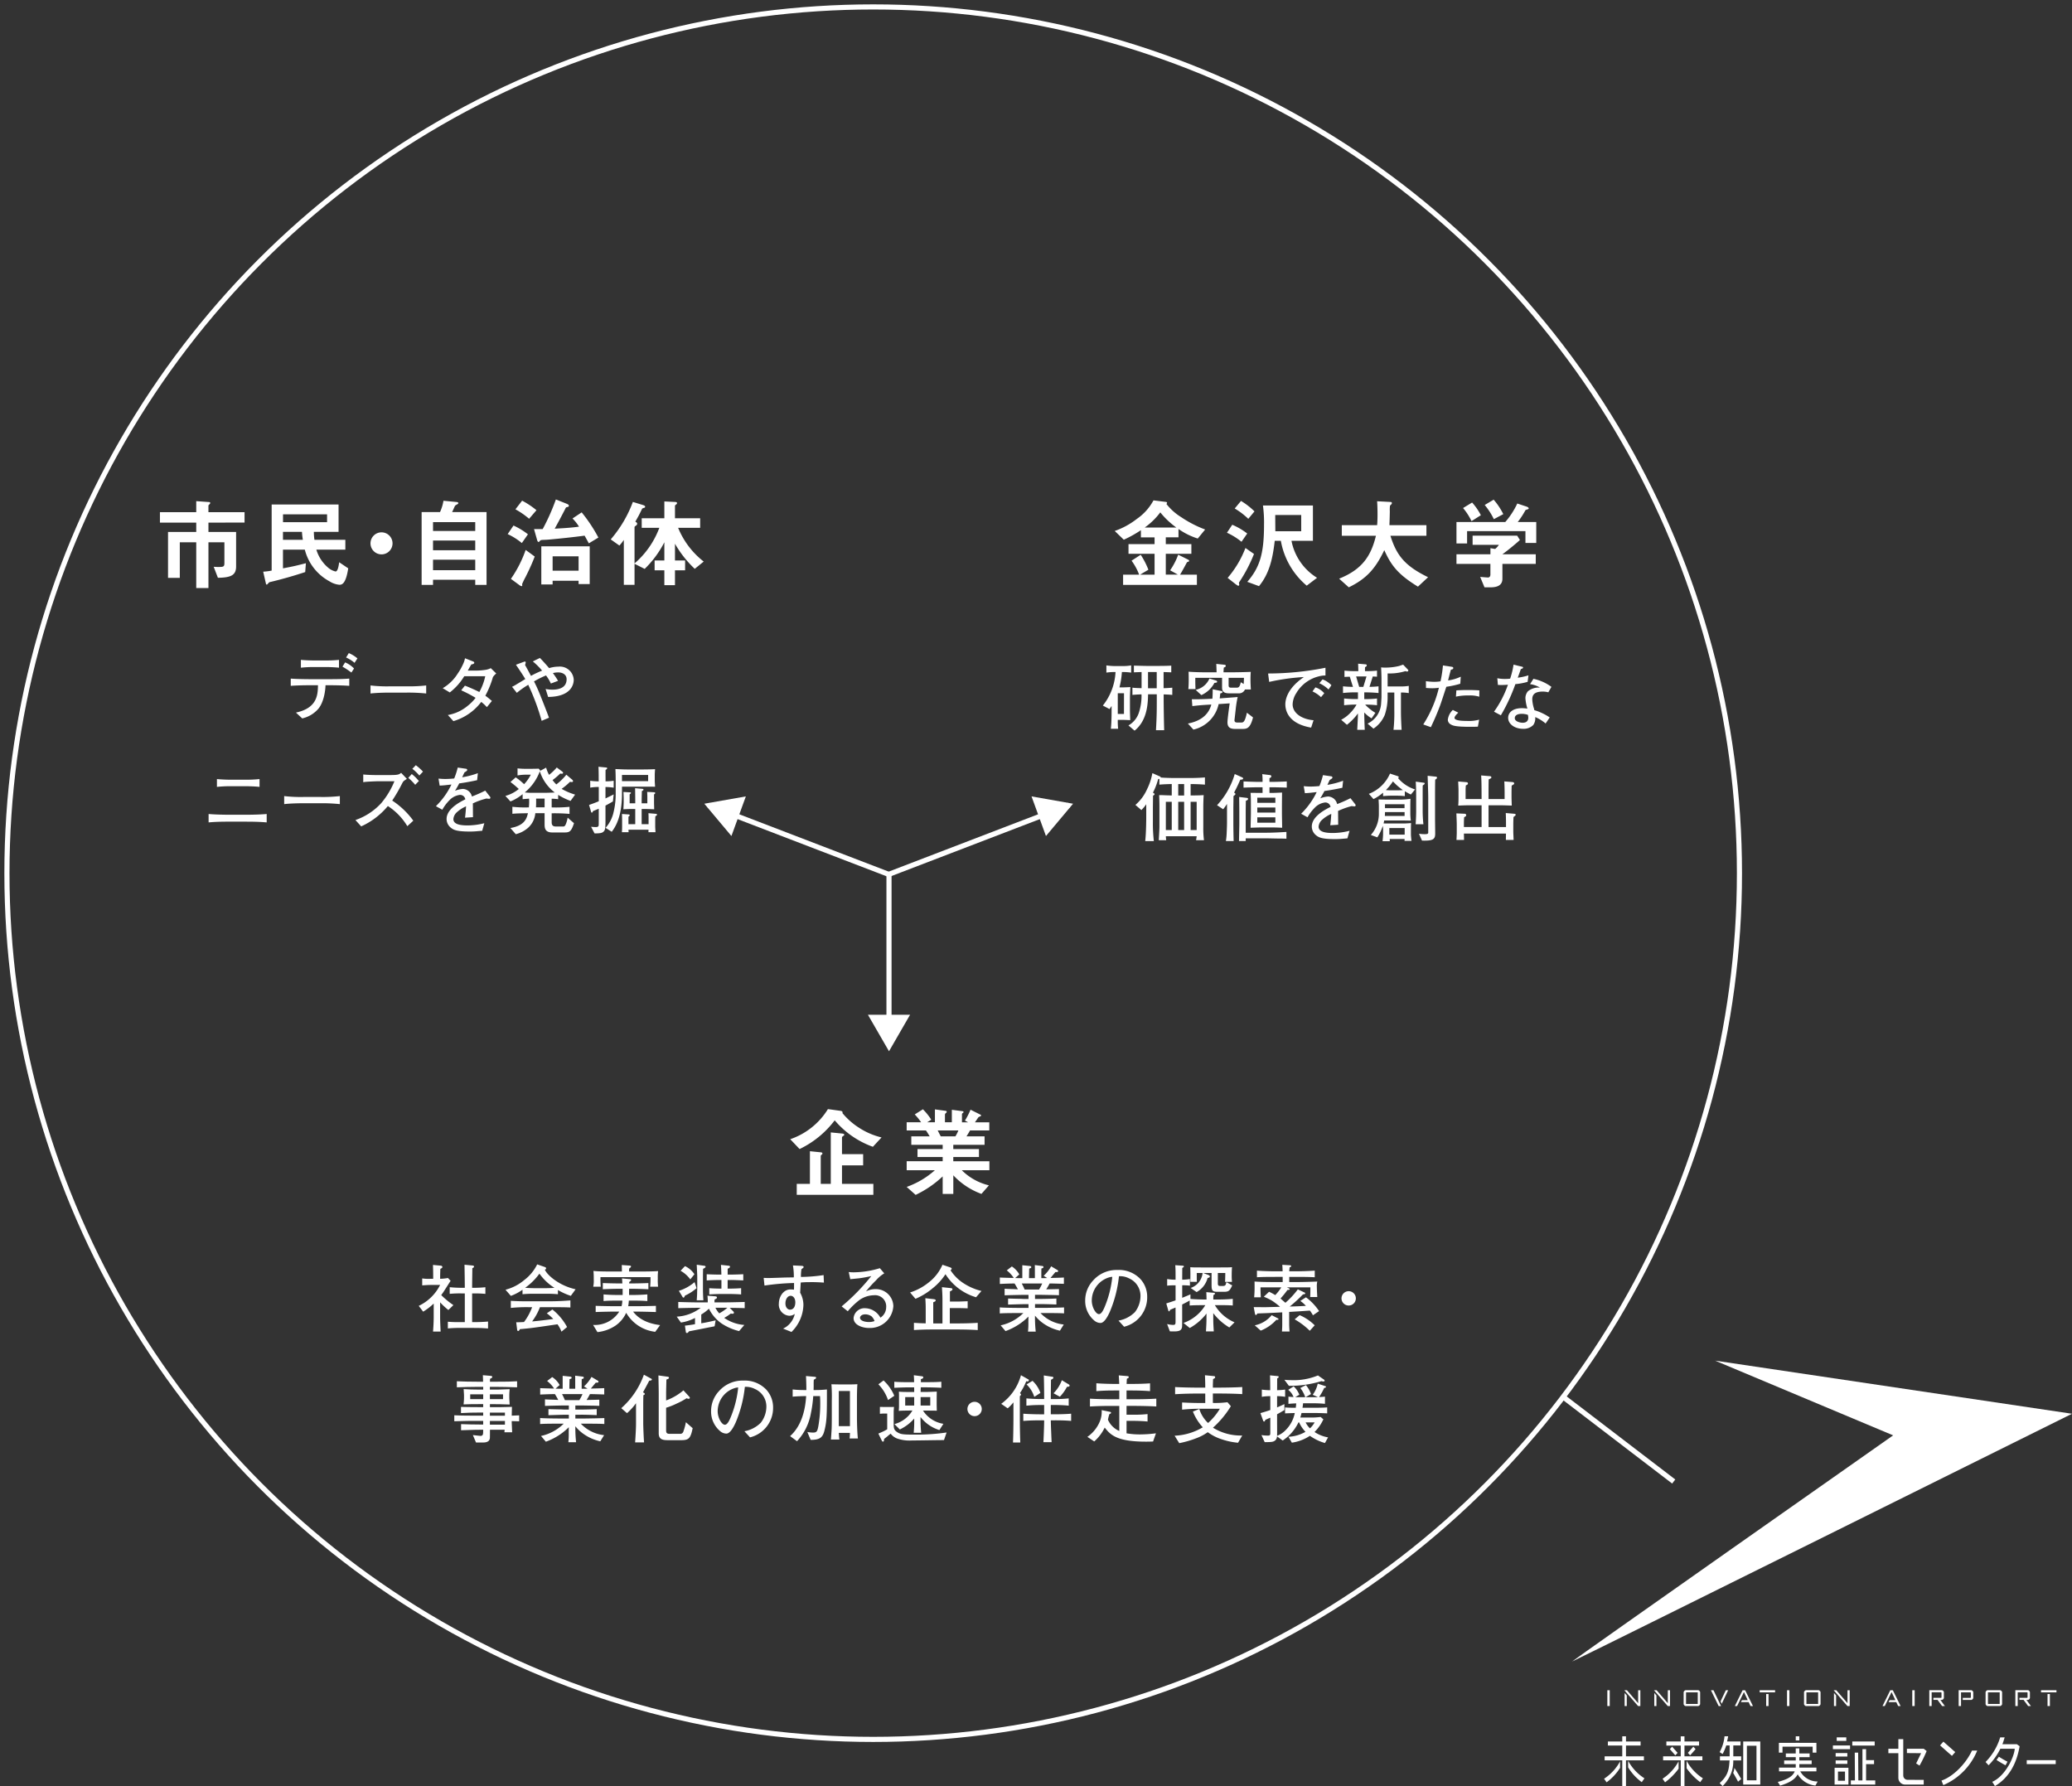 <svg id="グループ_29078" data-name="グループ 29078" xmlns="http://www.w3.org/2000/svg" xmlns:xlink="http://www.w3.org/1999/xlink" width="404.518" height="348.709" viewBox="0 0 404.518 348.709">
  <rect x="0" y="0" width="404.518" height="348.709" fill="#333333" stroke="none"/>
  <defs>
    <clipPath id="clip-path">
      <rect id="長方形_11359" data-name="長方形 11359" width="404.518" height="348.709" fill="none"/>
    </clipPath>
  </defs>
  <g id="グループ_29078-2" data-name="グループ 29078" clip-path="url(#clip-path)">
    <path id="パス_47608" data-name="パス 47608" d="M54.883,112.538H54.09c-.029,1.223-.4,3.554-1.525,4.735a5.847,5.847,0,0,1-3.023,1.741l-1.223-1.138c4.145-.877,4.274-3.468,4.3-5.339h-1.5c-1.282,0-2.547.029-3.813.115v-1.411c1.309.1,3.224.115,3.813.115h3.757c1.28,0,2.575-.014,3.855-.115v1.411c-1.669-.115-3.7-.115-3.855-.115m-.662-3.554H51.759a23.39,23.39,0,0,0-2.474.13v-1.526c.863.086,2.1.115,2.474.115h2.462a24.32,24.32,0,0,0,2.5-.115v1.526c-1.081-.116-2.419-.13-2.5-.13m4.921,1.079a13.979,13.979,0,0,0-1.741-1.151l.518-.835a5.234,5.234,0,0,1,1.741,1.194Zm.619-1.9a6.6,6.6,0,0,0-1.655-1.037l.532-.863a6.5,6.5,0,0,1,1.685,1.036Z" transform="translate(9.459 21.246)" fill="#fff"/>
    <path id="パス_47609" data-name="パス 47609" d="M67.366,112.925h-3.3c-.185,0-2.343,0-3.783.173v-1.57a27.521,27.521,0,0,0,3.783.173h3.3a30.14,30.14,0,0,0,3.785-.173v1.57a34.028,34.028,0,0,0-3.785-.173" transform="translate(12.053 22.298)" fill="#fff"/>
    <path id="パス_47610" data-name="パス 47610" d="M81.833,110.773a17.977,17.977,0,0,1-1.482,3.641c.5.36.82.634,1.28,1.022l-.978,1.21a9.211,9.211,0,0,0-1.1-1.022,10.52,10.52,0,0,1-5.439,3.756l-1.079-1.194a8.246,8.246,0,0,0,3.943-1.857,8.5,8.5,0,0,0,1.469-1.5,25.141,25.141,0,0,0-2.807-1.468l.719-.907c.763.259,2.461,1.051,2.821,1.238a11.031,11.031,0,0,0,1.152-3.08h-4.1a11.663,11.663,0,0,1-2.821,3.167l-1.381-.835a8.438,8.438,0,0,0,2.907-2.821,11.372,11.372,0,0,0,1.223-2.245,3.969,3.969,0,0,0,.216-.776l1.57.619c.086.028.245.128.245.258,0,.2-.317.3-.577.331-.114.173-.647,1.123-.69,1.2h1.756a13.12,13.12,0,0,0,1.784-.158,3.428,3.428,0,0,0,.95-.317l1.066,1.037a3.4,3.4,0,0,0-.648.7" transform="translate(14.402 21.414)" fill="#fff"/>
    <path id="パス_47611" data-name="パス 47611" d="M90.35,114.657l-.488-1.541a6.706,6.706,0,0,0,1.309.13c1.037,0,2.792-.23,2.792-2.043,0-.834-.691-1.324-1.64-1.324a4.255,4.255,0,0,0-1.037.13,15.991,15.991,0,0,1,1.007,1.511l-1.4.533a8.505,8.505,0,0,0-.95-1.583,18.325,18.325,0,0,0-2.345,1.165c.36.706.69,1.41,1.022,2.216.46,1.123,1.423,3.555,1.9,4.865l-1.426.618a45.025,45.025,0,0,0-2.619-7.036,16.827,16.827,0,0,0-2.231,1.568l-.935-1.181a5.1,5.1,0,0,0,.632-.33c.317-.187,1.67-1.008,1.957-1.181-.042-.058-.115-.187-.158-.259-.5-.82-1.252-1.914-1.669-2.532l1.612-.6c.131-.043.3-.029.3.13a4.892,4.892,0,0,1-.128.532c.172.3.229.39.661,1.2l.49.907a19.008,19.008,0,0,1,2.172-1.022,14.173,14.173,0,0,0-1.812-1.8l1.381-.677c.632.648,1.223,1.31,1.8,1.987a6.411,6.411,0,0,1,1.842-.289,2.711,2.711,0,0,1,2.965,2.547c0,1.08-.662,3.339-5.009,3.368" transform="translate(16.657 21.401)" fill="#fff"/>
    <path id="パス_47612" data-name="パス 47612" d="M41.465,135.077H37.724c-1.267,0-2.519.029-3.785.144V133.58c1.28.116,3.165.145,3.785.145h3.741c.088,0,2.217,0,3.815-.145v1.642c-1.555-.144-3.411-.144-3.815-.144m-.388-6.922H38.343a25.282,25.282,0,0,0-2.778.13v-1.526c.949.1,2.317.13,2.778.13h2.735a25.976,25.976,0,0,0,2.805-.13v1.526c-1.194-.13-2.748-.13-2.805-.13" transform="translate(6.786 25.343)" fill="#fff"/>
    <path id="パス_47613" data-name="パス 47613" d="M53.32,130.925h-3.3c-.186,0-2.345,0-3.785.173v-1.57a27.527,27.527,0,0,0,3.785.173h3.3a30.137,30.137,0,0,0,3.785-.173v1.57a34.028,34.028,0,0,0-3.785-.173" transform="translate(9.245 25.897)" fill="#fff"/>
    <path id="パス_47614" data-name="パス 47614" d="M67.962,136.406a12.14,12.14,0,0,0-3.8-3.93,14.48,14.48,0,0,1-5.21,3.973l-1.122-1.238a12.224,12.224,0,0,0,5.036-3.3,15.943,15.943,0,0,0,2.576-4.274H62.22c-.318,0-2.333.086-2.621.144-.085.013-.158.029-.244.043v-1.511c.5.071,1.827.114,2.36.114h2.877c1.6,0,1.771-.114,2.159-.432l1.123,1.181c-.619.4-.691.446-.878.791a32.156,32.156,0,0,1-1.986,3.44,15.759,15.759,0,0,1,4.117,3.929Zm1.54-8.074a10.822,10.822,0,0,0-1.354-1.352l.678-.749a9.239,9.239,0,0,1,.834.734c.431.49.49.533.562.619Zm.806-1.813a8.7,8.7,0,0,0-1.368-1.309l.677-.706a10.25,10.25,0,0,1,1.4,1.253Z" transform="translate(11.562 24.892)" fill="#fff"/>
    <path id="パス_47615" data-name="パス 47615" d="M81.328,130.99c-.072,0-.388-.043-.546-.058a14.88,14.88,0,0,0-2.648.95c.014.416.014,2.317.028,2.69l-1.554.1c.058-.46.145-1.165.2-2.216a6.481,6.481,0,0,0-1.9,1.253,2,2,0,0,0-.575,1.237c0,1.109,1.6,1.238,2.777,1.238a13.328,13.328,0,0,0,3.267-.432l-.418,1.482c-.115,0-.216.014-1.064.086-.332.029-.736.058-1.354.058-2.634,0-3.239-.346-3.77-.806a2.167,2.167,0,0,1-.763-1.655c0-1.871,2.331-3.18,3.655-3.828a1.024,1.024,0,0,0-1.064-.864,3.363,3.363,0,0,0-2.058,1.066,8.4,8.4,0,0,0-1.368,1.827l-1.252-.691a14.959,14.959,0,0,0,3.036-4.231c-1.006.115-1.439.173-2.3.216l-.229-1.367c.388.029.776.072,1.352.072a16.633,16.633,0,0,0,1.714-.1,14.516,14.516,0,0,0,.69-2.13l1.6.23c.13.014.245.086.245.23s-.028.172-.532.49c-.232.474-.289.618-.446.949a16.127,16.127,0,0,0,3.065-.806l-.144,1.368c-.806.2-2.605.517-3.5.634a16.509,16.509,0,0,1-.82,1.439,5.04,5.04,0,0,1,1.54-.36,1.873,1.873,0,0,1,1.626,1.079,2.6,2.6,0,0,1,.13.4,25.761,25.761,0,0,0,2.605-1.151l.935,1.194a.308.308,0,0,1,.072.2.205.205,0,0,1-.23.2" transform="translate(14.18 24.969)" fill="#fff"/>
    <path id="パス_47616" data-name="パス 47616" d="M94.949,131.4a12.628,12.628,0,0,1-2.418-1.18v.848a9.566,9.566,0,0,0-1.267-.1v1.7a26.173,26.173,0,0,0,3.483-.114v1.381a33.919,33.919,0,0,0-3.483-.115v1.755c0,.691.36.821.836.821h1.453c.2,0,.331-.115.5-.518a6.219,6.219,0,0,0,.33-1.208l1.238,1.079c-.576,1.813-.965,1.813-2.072,1.813H91.394c-1.512,0-1.512-.964-1.512-1.669V133.8H88.069A4.3,4.3,0,0,1,86.6,136.7a5.758,5.758,0,0,1-2.346,1.2l-1.05-1.208c2.834-.475,3.194-1.915,3.425-2.893-2.058.043-2.187.043-3.037.115v-1.367a21.72,21.72,0,0,0,3.223.114,12.171,12.171,0,0,0,.043-1.7c-.575.043-.632.043-1.265.1v-.978a9.072,9.072,0,0,1-2.376,1.424l-.992-1.08a7.009,7.009,0,0,0,2.619-1.352,19.916,19.916,0,0,0-1.627-1.367l1.022-.907a11.984,11.984,0,0,1,1.64,1.339,7.757,7.757,0,0,0,1.31-1.857H86a10.155,10.155,0,0,0-1.4.144v-1.381a12.183,12.183,0,0,0,1.266.086h1.526c.517,0,.992-.014,1.338-.029l.288.331a.513.513,0,0,1-.059.13l1.224-.662a6.022,6.022,0,0,0,.576,1.41,10.073,10.073,0,0,0,1.5-1.439l1.094.821a.325.325,0,0,1,.144.229c0,.13-.144.173-.232.173a2.9,2.9,0,0,1-.33-.043,13.374,13.374,0,0,1-1.5,1.282,7.272,7.272,0,0,0,.733.848,10.776,10.776,0,0,0,1.957-1.9l1.138.965a.415.415,0,0,1,.173.288c0,.1-.086.186-.245.186a1.889,1.889,0,0,1-.346-.056,11.677,11.677,0,0,1-1.64,1.381,12.213,12.213,0,0,0,2.634,1.123Zm-6-5.785a9.65,9.65,0,0,1-2.936,4.13,12.37,12.37,0,0,0,1.756.072h2.418c.144,0,1.066-.029,1.684-.058a8.329,8.329,0,0,1-2.921-4.145m.935,5.339H88.228c.014.907-.014,1.525-.029,1.7h1.684Z" transform="translate(16.44 24.967)" fill="#fff"/>
    <path id="パス_47617" data-name="パス 47617" d="M100.5,131.533c-.533.3-.922.533-1.453.806v2.907c0,1.525-.058,1.842-.332,2.13-.344.374-.848.374-1.8.4l-.676-1.3c.172.014.662.058.893.058s.575-.013.589-.374c.014-.3.014-.344.014-.733v-2.475c-.488.2-.733.3-1.123.461-.042.115-.1.3-.215.3s-.13-.086-.158-.158l-.4-1.339c.763-.272,1.28-.461,1.9-.72v-2.791a9.075,9.075,0,0,0-1.669.13V127.49a11,11,0,0,0,1.655.115c0-1.813-.014-2.015-.043-2.85l1.469.145c.058,0,.229.014.229.144s-.143.23-.317.331c-.013.733,0,1.5,0,2.229a10.017,10.017,0,0,0,1.584-.115v1.354a9.715,9.715,0,0,0-1.6-.13v2.231c.834-.4,1.237-.6,1.6-.792Zm5.123-2.892h-3.353v1.194c0,2.576-.331,5.484-2,7.614l-1.21-.763a6.741,6.741,0,0,0,1.483-2.72,15.148,15.148,0,0,0,.5-4.073v-1.554c0-.979,0-2.173-.058-3.137,1.309.056,1.453.085,2.719.085h2.274c1.354,0,2.144-.029,2.749-.058-.043.648-.058.835-.058,1.181v1.166c0,.172.058.935.058,1.079-.922-.014-2.173-.014-3.109-.014m3.167,5.785c-.014.13-.029.749-.029.878v1.136c0,.1.029.691.058,1.094h-1.381c.014-.158.014-.432.014-.49h-3.914c.014.245.014.274.028.49h-1.309c.043-.49.043-.922.043-1.181v-1.108c0-.346-.014-.936-.029-1.267l1.282.086c.144.014.229.043.229.16s-.128.2-.244.287v1.454h1.324V133h-.59c-.416,0-.662,0-1.727.058.014-.216.058-1.136.058-1.338V130.9c0-.173-.043-1.138-.043-1.223l1.208.072c.131.013.259.013.259.13,0,.056-.014.056-.259.272v1.741h1.094v-.661c0-.677-.014-1.627-.029-2.288l1.324.115c.158.014.317.029.317.172,0,.116-.1.16-.317.274-.013.376-.043,1.44-.043,1.857v.532h1.109v-1.266c0-.274-.016-.5-.029-.965l1.338.072c.073,0,.23.029.23.158,0,.086-.029.1-.23.274v1.555c0,.215.029,1.151.029,1.338-1.007-.043-1.4-.058-2.015-.058h-.432v2.965h1.352v-1.094c0-.6-.013-.776-.028-1.05l1.338.114c.2.016.331.029.331.173s-.158.23-.317.317m-1.41-8.073h-5.109v1.208h5.109Z" transform="translate(19.161 24.943)" fill="#fff"/>
    <path id="パス_47618" data-name="パス 47618" d="M35.492,85.728v1.825h5.4v6.741c0,1.748-1.075,2.171-3.553,2.209l-.826-2.151a10.071,10.071,0,0,0,1.114.038c.845,0,.98-.134.98-.749V89.57H35.492V98.5H33.11V89.57H29.9v6.952H27.6v-8.97H33.11V85.728H26.022V83.691H33.11v-2.15l2.478.173c.095,0,.25.038.25.173a.271.271,0,0,1-.1.211c-.23.23-.25.269-.25.326v1.267H42.54v2.036Z" transform="translate(5.203 16.303)" fill="#fff"/>
    <path id="パス_47619" data-name="パス 47619" d="M57.708,97.757a4.272,4.272,0,0,1-1.94-.672,9.731,9.731,0,0,1-4.82-6.184H46.683V94.55c2.094-.4,2.363-.461,4.476-1l-.136,1.728c-2.169.712-4.358,1.345-6.588,1.883-.442.1-.461.1-.632.326-.155.154-.212.23-.288.23-.116,0-.136-.095-.154-.154L42.823,95.2a11.739,11.739,0,0,0,1.651-.21V82.085H57.535v5.34H52.714a10.06,10.06,0,0,0,.115,1.555h6.032V90.9H53.2a7.355,7.355,0,0,0,2.189,3.419,3.511,3.511,0,0,0,1.556.846c.461,0,.634-1.23.71-1.806l1.766,1.19c-.46,3.015-1.21,3.207-1.709,3.207m-2.42-13.751h-8.6v1.536h8.6Zm-4.9,3.419H46.683V88.98h3.881a13.905,13.905,0,0,1-.174-1.555" transform="translate(8.562 16.412)" fill="#fff"/>
    <path id="パス_47620" data-name="パス 47620" d="M62.431,90.917a2.151,2.151,0,1,1,2.151-2.151,2.148,2.148,0,0,1-2.151,2.151" transform="translate(12.052 17.317)" fill="#fff"/>
    <path id="パス_47621" data-name="パス 47621" d="M79.067,97.9v-1h-8.24v1H68.6V83.685h3.591a8.571,8.571,0,0,0,.672-2.208l2.612.25c.173.019.288.1.288.211s-.115.173-.173.211c-.346.192-.4.211-.5.365-.04.058-.442,1-.539,1.171h6.723V97.9Zm0-12.254h-8.24v1.729h8.24Zm0,3.591h-8.24v1.9h8.24Zm0,3.746h-8.24v2.054h8.24Z" transform="translate(13.715 16.29)" fill="#fff"/>
    <path id="パス_47622" data-name="パス 47622" d="M85.364,89.777A12.3,12.3,0,0,0,82.6,88.029l1.133-1.672a13.712,13.712,0,0,1,2.822,1.71Zm.749,6.589a13.7,13.7,0,0,0-.691,1.421c0,.038.019.25.019.288s0,.115-.115.115a1.042,1.042,0,0,1-.5-.25l-1.594-1.171a23.38,23.38,0,0,0,2.88-5.647l1.768,1.286c-.71,1.883-1.536,3.476-1.768,3.957m.673-11.332a15.716,15.716,0,0,0-2.671-1.844L85.421,81.5a16.586,16.586,0,0,1,2.8,1.862Zm11.659,4.8c-.366-.672-.424-.787-.827-1.5-2.323.307-4.668.557-7.01.768-.155.019-.979.058-1.171.058-.366.038-.4.038-.5.154-.212.23-.232.25-.328.25-.134,0-.25-.326-.25-.346l-.614-2.169h1.691a41.115,41.115,0,0,0,2.573-5.781l1.94.768c.384.154.6.25.6.461,0,.154-.116.211-.289.25-.269.038-.288.077-.461.442-.653,1.267-1.326,2.535-2.017,3.785.979-.059,3.113-.155,4.745-.4a8.676,8.676,0,0,0-1.268-1.594l1.787-1.192a29.784,29.784,0,0,1,3.265,4.917Zm-2,7.952v-.653H91.375v.73H89.166V90.411h9.449v7.375Zm0-5.416H91.375v2.8h5.071Z" transform="translate(16.514 16.248)" fill="#fff"/>
    <path id="パス_47623" data-name="パス 47623" d="M115.769,94.745a21.11,21.11,0,0,1-3.861-4.9v3.266h1.979v1.92h-1.979v2.9h-2.073v-2.9h-1.9v-1.92h1.9V89.56a19.973,19.973,0,0,1-3.841,5.2l-1.98-1v4.11h-2.093V89.1a8.306,8.306,0,0,1-.865,1.1L99.366,89a23.883,23.883,0,0,0,4.322-7.317l1.958.6c.307.1.443.192.443.346a.212.212,0,0,1-.154.192c-.385.115-.424.134-.481.269-.48,1-.654,1.345-1.286,2.439.192.115.365.23.365.422a.453.453,0,0,1-.173.307c-.288.212-.347.25-.347.346v7.088a16.952,16.952,0,0,0,4.841-6.952h-3.438V84.873h4.418V81.589l2.112.1c.1,0,.365.019.365.23a.328.328,0,0,1-.134.23c-.23.173-.269.211-.269.326v2.4h4.917v1.863h-4.3a16.025,16.025,0,0,0,4.993,6.588Z" transform="translate(19.867 16.312)" fill="#fff"/>
    <path id="パス_47624" data-name="パス 47624" d="M183.155,109.559a16.424,16.424,0,0,1-.474,2.994h.893c.042,0,.935-.029,1.237-.058-.058.834-.086,1.971-.086,2.187v1.943c0,.734.013,1.051.058,2.331-.619-.029-1.138-.058-1.712-.058h-.72a13.518,13.518,0,0,0,.072,1.741H181c.144-1.295.144-3.021.144-3.929v-.533c-.128.216-.2.3-.4.619l-1.308-.691a11.375,11.375,0,0,0,2.474-6.548,11.575,11.575,0,0,0-1.784.115v-1.41a11.358,11.358,0,0,0,1.613.13h1.6a8.745,8.745,0,0,0,1.626-.13v1.41a12.073,12.073,0,0,0-1.8-.115m.4,4.145H182.35v4.044h1.208Zm7.743.216v.922c0,1.136.042,4.058.1,6.073h-1.6c.158-2.82.158-3.957.158-6.058v-.95h-1.7c-.043,1.685-.1,5.066-2.633,7.1l-1.2-1.022a4.463,4.463,0,0,0,2.117-2.748,10.317,10.317,0,0,0,.432-3.311c-.246,0-.979.03-1.77.1v-1.41c.546.058.589.058,1.784.1v-3.152c-.864.029-1.266.044-1.5.058v-1.309c.174,0,1.986.058,2.634.058h1.914c.792,0,2.117-.014,2.749-.058v1.309c-.648-.029-.733-.029-1.5-.058v3.152c.186,0,.979-.029,1.7-.1v1.41c-.719-.071-1.4-.086-1.7-.1m-1.339-4.361h-1.7v3.167h1.7Z" transform="translate(35.874 21.646)" fill="#fff"/>
    <path id="パス_47625" data-name="パス 47625" d="M203.839,120.718H202.7c-.719,0-1.7,0-1.7-1.267,0-.661.317-2.935.432-3.727l-2.159.144a6.522,6.522,0,0,1-4.922,4.979l-1.079-1.18c1.612-.317,3.885-1.123,4.575-3.713l-.5.029c-1.625.086-2.417.186-3.207.274l-.1-1.338c.791.013,1.554.013,2.849-.044l1.165-.056c.073-.936.058-1.483.058-1.843l1.656.331c.115.029.259.043.259.187,0,.2-.245.245-.432.274-.058.5-.072.691-.115.992l.36-.029c.49-.042,2.691-.2,3.152-.244a20.016,20.016,0,0,0-.39,2.445l-.229,2a.451.451,0,0,0,.143.446.9.9,0,0,0,.518.086h.648c.36,0,.706,0,1.109-1.914l1.194.92c-.562,2.232-1.252,2.246-2.144,2.246m.575-7.7a1.258,1.258,0,0,1-1.266.749h-1.856c-1.3,0-1.352-.677-1.352-1.21v-1.813h-5.225c0,.734,0,1.482.043,2.2h-1.4c.03-.346.073-.85.073-1.856,0-.806-.014-1.166-.03-1.54,1.2.086,2.39.115,3.584.115h1.885c0-.259-.043-1.411-.058-1.642l1.526.158c.172.014.33.043.33.23s-.229.274-.388.331c-.03.274-.043.648-.058.922h1.567c.806,0,3-.043,3.757-.086-.029.36-.056.835-.056,1.511,0,.72.042,1.338.071,1.928Zm-5.971-1.28a5.33,5.33,0,0,1-2.547,2.375l-1.109-1.022a3.8,3.8,0,0,0,2.691-2.216l1.166.36c.157.043.33.086.33.259s-.058.173-.532.245m2.777-.994v1.424c0,.187,0,.49.431.49h1.094c.374,0,.634-.014.85-1.064l.576.36v-.144c.014-.072.043-.907.043-1.066Z" transform="translate(38.642 21.598)" fill="#fff"/>
    <path id="パス_47626" data-name="パス 47626" d="M216.149,110.346a7.062,7.062,0,0,0-4.332,3.267,4.277,4.277,0,0,0-.706,2.173c0,1.77,1.872,2.935,4.087,3.108l-.474,1.44c-4.548-.778-5.037-3.426-5.037-4.548,0-.806.288-3.051,3.626-5.325a41.987,41.987,0,0,0-6.777.95l-.216-1.641a57.7,57.7,0,0,0,11.2-1.122v1.511a5.026,5.026,0,0,0-1.367.187m.5,4.045a5.963,5.963,0,0,0-1.668-1.123l.575-.792a3.881,3.881,0,0,1,1.728,1.152Zm1.469-1.5a6.55,6.55,0,0,0-1.8-1.223l.632-.749a4.623,4.623,0,0,1,1.728,1.138Z" transform="translate(41.25 21.722)" fill="#fff"/>
    <path id="パス_47627" data-name="パス 47627" d="M223.149,113.586h-.432v1.309h.317a15.69,15.69,0,0,0,2.173-.114V116.1a17.121,17.121,0,0,0-2.316-.115,9.6,9.6,0,0,0,2,1.6l-.749,1.079a6.955,6.955,0,0,1-1.426-1.152v.389c0,.374.073,2.562.1,2.994H221.35c.014-.374.1-2.015.115-2.36.014-.23.014-.418.014-.562V117.7a11.118,11.118,0,0,1-2.144,2.216l-1.123-.979a6.662,6.662,0,0,0,1.8-1.367,7.543,7.543,0,0,0,1.2-1.6h-.288a21.373,21.373,0,0,0-2.144.13v-1.324a19.185,19.185,0,0,0,2.144.114h.562v-1.309h-.619a20.571,20.571,0,0,0-2.3.13v-1.309c.619.072,1.31.1,1.943.115l-.618-1.986c-.518.014-.635.014-1.037.043V109.34a17.993,17.993,0,0,0,1.986.1h.719c0-.144-.013-.72-.042-1.453l1.511.13a.2.2,0,0,1,.174.216c0,.13-.044.157-.332.344-.014.26-.014.3-.014.763h.518a16.305,16.305,0,0,0,1.829-.1v1.18c-.131,0-.706-.029-.821-.042l-.648,2.029c.547,0,1.223-.043,1.77-.1v1.309c-1.007-.115-2.259-.13-2.346-.13m-2.029-3.108.6,2.043h.806l.618-2.043Zm8.75,3.137v3.626c0,1.224.058,2.432.13,3.656h-1.583a30.92,30.92,0,0,0,.158-3.813v-3.469h-1.31v.893a10.759,10.759,0,0,1-.547,3.453,5.952,5.952,0,0,1-2.216,2.706l-1.151-.978a4.638,4.638,0,0,0,2.634-3.757c.013-.2.086-1.18.086-1.482v-3.569c0-.461-.058-1.915-.073-2.173a5.915,5.915,0,0,0,.793.042,11.316,11.316,0,0,0,2.719-.316c.131-.044.677-.23.791-.259l.894.935c.071.072.114.115.114.187,0,.216-.186.216-.272.216a.831.831,0,0,1-.3-.072,10.347,10.347,0,0,1-3.469.446v2.547h2.562a9.457,9.457,0,0,0,1.568-.115v1.41a8.843,8.843,0,0,0-1.525-.115" transform="translate(43.628 21.59)" fill="#fff"/>
    <path id="パス_47628" data-name="パス 47628" d="M238.791,111.845a17.774,17.774,0,0,1-2.718.59c-.2.59-1.05,3.223-1.253,3.743-.706,1.871-1.267,3.079-1.771,4.145l-1.482-.533a23.141,23.141,0,0,0,3.051-7.167,7.814,7.814,0,0,1-1.368.1c-.46,0-.791-.029-1.151-.058l-.016-1.324a13.264,13.264,0,0,0,1.627.13,8.493,8.493,0,0,0,1.223-.1,23.269,23.269,0,0,0,.476-3.095l1.655.245c.244.043.36.072.36.259s-.116.245-.461.317c-.259.906-.318,1.18-.547,2.1a8.239,8.239,0,0,0,2.474-.734Zm3.44,8.377c-.56.029-1.051.029-1.423.029-2.937,0-3.47-.216-3.93-.5a1.062,1.062,0,0,1-.518-.85,3.141,3.141,0,0,1,.978-1.943l1.066.533c-.317.3-.734.719-.734,1.021,0,.59,1.843.59,2.376.59a7.357,7.357,0,0,0,2.431-.245Zm.274-5.844a5.98,5.98,0,0,0-2.028-.245,11.063,11.063,0,0,0-2.534.23l.086-1.223c.475-.029,1.165-.072,2.173-.072.992,0,1.64.029,2.317.072Z" transform="translate(46.298 21.648)" fill="#fff"/>
    <path id="パス_47629" data-name="パス 47629" d="M249.638,111.5a12.54,12.54,0,0,1-2.389.446,34.88,34.88,0,0,1-2.834,6.087l-1.339-.706a20.3,20.3,0,0,0,2.72-5.267,15.1,15.1,0,0,1-1.957.042l-.116-1.309a7.461,7.461,0,0,0,1.526.144,9.177,9.177,0,0,0,.978-.058,15.415,15.415,0,0,0,.662-2.733l1.512.359c.317.072.344.086.344.2,0,.144-.042.158-.431.317-.374,1.066-.446,1.237-.6,1.669a12.154,12.154,0,0,0,2.087-.461Zm4.044,2.043a4.1,4.1,0,0,0-1.093-.144c-1.669,0-2.043.691-2.043,1.511a7.037,7.037,0,0,0,.374,1.93.983.983,0,0,0,.028.186,10.887,10.887,0,0,1,3.008,1.424l-.805,1.181a7.689,7.689,0,0,0-2.03-1.252,2.271,2.271,0,0,1-.373,1.54,2.645,2.645,0,0,1-2.029.749c-1.554,0-2.879-.893-2.879-2.145,0-.935.763-1.884,2.72-1.884a7.53,7.53,0,0,1,1.036.085,9.038,9.038,0,0,1-.389-2.015,2.119,2.119,0,0,1,.475-1.352,3.285,3.285,0,0,1,2.375-.733,5.2,5.2,0,0,0-1.943-.677l.661-1.037a9.019,9.019,0,0,1,3.512,1.568Zm-3.986,4.4a3.92,3.92,0,0,0-1.18-.2c-.85,0-1.382.288-1.382.85,0,.632.992.892,1.54.892.793,0,1.094-.432,1.094-.992a2.967,2.967,0,0,0-.072-.547" transform="translate(48.599 21.622)" fill="#fff"/>
    <path id="パス_47630" data-name="パス 47630" d="M195.512,127.926v2.231c1.784-.014,2.058-.043,2.546-.072-.042.792-.072,1.568-.072,2.36V136.4a18.591,18.591,0,0,0,.131,2.49h-1.542a7.72,7.72,0,0,0,.116-.776h-6.016a7.046,7.046,0,0,0,.073.776h-1.454c.043-.7.13-2.13.13-2.647V132.5c0-1.165-.029-1.755-.056-2.418.287,0,.416,0,1.466.043.59.014.778.029.994.029v-2.231c-1.482.029-2.015.086-2.418.115v-1.122a1,1,0,0,1-.23.028,13.848,13.848,0,0,1-1.021,2.663l.172.115c.131.086.144.1.144.173,0,.144-.229.259-.3.3,0,.3-.029,2.187-.029,2.331v2.807a30.092,30.092,0,0,0,.186,3.727h-1.684c.2-1.712.2-4.649.2-4.85V131.87a8.086,8.086,0,0,1-.949,1.136L184.732,132a8.625,8.625,0,0,0,2.259-3.036,11.573,11.573,0,0,0,1.051-3.167l1.511.662a.222.222,0,0,1,.13.187c.748.072,2.088.1,2.69.1h2.937c.992,0,2-.029,2.993-.115v1.41c-.791-.072-1.986-.115-2.791-.115m-3.685,3.469h-1.152v5.512h1.152Zm2.418-3.469h-1.152v2.231h1.152Zm0,3.469h-1.152v5.512h1.152Zm2.447,0h-1.18v5.512h1.18Z" transform="translate(36.934 25.151)" fill="#fff"/>
    <path id="パス_47631" data-name="パス 47631" d="M202.55,127.049c-.2.445-.59,1.381-1.21,2.519.2.114.259.157.259.274s-.03.143-.374.4c0,.4-.029,2.13-.029,2.49v2.749c0,.848.029,2.719.058,3.54h-1.511a12.471,12.471,0,0,0,.158-1.727c.028-.533.058-1.453.058-1.77v-3.741c-.317.474-.5.719-.749,1.036l-1.194-.792a15.114,15.114,0,0,0,3.452-6.087l1.411.634c.072.029.232.1.232.244,0,.2-.346.217-.562.232m7.31,11.483c-.36,0-1.957-.042-2.274-.042h-3.972v.532h-1.309c0-.33.058-3.051.058-3.223v-2.49c0-.792-.014-2.087-.03-2.893l1.439.173c.131.014.3.029.3.216s-.272.3-.431.346c-.014.533-.029,1.712-.029,2.259V137.4H207.6c1.31,0,2.85-.086,3.959-.158v1.325c-.419-.016-.577-.03-1.7-.03m-1.208-10.016h-.4v1.108h.33c.706,0,1.411-.043,2.131-.072-.014.432-.03,2.346-.03,2.735v1.3c0,.46.043,2.432.043,2.834-1.007-.043-1.424-.058-2.129-.058h-1.741c-.678,0-.937.014-2.288.058,0-.446.056-2.418.056-2.821v-1.5c0-.546,0-2-.071-2.489.733,0,1.625.013,2.345.013v-1.108h-.733c-.518,0-1.944.029-2.979.072v-1.21c.935.043,2.274.088,2.979.088h.733a12.077,12.077,0,0,0-.058-1.512l1.411.173c.172.014.36.043.36.259,0,.187-.2.288-.36.36v.72h.4c.632,0,1.986-.029,2.978-.088v1.21c-.92-.043-2.389-.072-2.978-.072m.748,2.029h-3.525v1.008H209.4Zm0,1.928h-3.525v.992H209.4Zm0,1.914h-3.525v1.05H209.4Z" transform="translate(39.59 25.18)" fill="#fff"/>
    <path id="パス_47632" data-name="パス 47632" d="M222.1,132.222c-.073,0-.389-.043-.547-.058a14.916,14.916,0,0,0-2.648.95c.016.416.016,2.317.029,2.69l-1.554.1c.058-.46.144-1.165.2-2.216a6.49,6.49,0,0,0-1.9,1.253,2.011,2.011,0,0,0-.575,1.237c0,1.109,1.6,1.238,2.777,1.238a13.329,13.329,0,0,0,3.267-.432l-.418,1.482c-.114,0-.215.014-1.064.086-.331.029-.734.058-1.352.058-2.635,0-3.239-.346-3.771-.806a2.171,2.171,0,0,1-.763-1.655c0-1.871,2.333-3.18,3.656-3.828a1.025,1.025,0,0,0-1.064-.864,3.36,3.36,0,0,0-2.058,1.066,8.362,8.362,0,0,0-1.368,1.827l-1.252-.691a14.983,14.983,0,0,0,3.036-4.231c-1.007.115-1.439.173-2.3.216l-.23-1.367c.389.029.778.072,1.354.072a16.607,16.607,0,0,0,1.712-.1,14.552,14.552,0,0,0,.691-2.13l1.6.23c.13.014.245.086.245.23s-.029.172-.533.49c-.23.474-.288.618-.445.949a16.129,16.129,0,0,0,3.065-.806l-.144,1.368c-.806.2-2.605.517-3.5.634a16.2,16.2,0,0,1-.82,1.439,5.048,5.048,0,0,1,1.54-.36,1.873,1.873,0,0,1,1.626,1.079,2.747,2.747,0,0,1,.131.4,25.9,25.9,0,0,0,2.605-1.151l.935,1.194a.312.312,0,0,1,.071.2.2.2,0,0,1-.229.2" transform="translate(42.325 25.216)" fill="#fff"/>
    <path id="パス_47633" data-name="パス 47633" d="M230.916,129.956c-.418-.2-.49-.245-1.18-.634v.949a11.957,11.957,0,0,0-1.411-.085h-1.41c-.259,0-.936.028-1.424.085v-.677a9.073,9.073,0,0,1-1.872,1.253l-.906-1.021a7.393,7.393,0,0,0,4.129-3.959l1.44.475c.072.029.274.1.274.216,0,.086-.086.144-.144.187a7.144,7.144,0,0,0,3.325,2.216Zm-1.237,9.051c0-.1.013-.288.013-.373h-2.906c0,.056.014.3.014.431h-1.41c.029-.245.1-1.007.1-1.381v-1.021a3.593,3.593,0,0,0-.058-.576,9.063,9.063,0,0,1-1.066,2.229l-1.267-.46a6.189,6.189,0,0,0,1.57-4.231V132.2c0-.287-.043-.978-.058-1.28.33.014,1.8.029,2.1.029h2.245a14.067,14.067,0,0,0,1.885-.158c-.014.2-.029,1.066-.029,1.252v1.728a11.579,11.579,0,0,0,.1,1.28c-.173,0-1.267-.029-1.973-.029h-3.237a3.545,3.545,0,0,1-.115.576c.634.014.706.014,1.094.014h2.805c.36,0,1.21-.058,1.469-.086-.014.259-.029.762-.029,1.021v1.166c0,.245.043.676.114,1.295Zm.013-5.626h-3.828c0,.23-.014.547-.028.762h3.855Zm-.013-1.525h-3.815v.763h3.815Zm-2.259-4.463a11.675,11.675,0,0,1-1.381,1.7c.474.029.647.043.877.043h1.41c.374,0,1.021-.043,1.037-.043a11.737,11.737,0,0,1-1.943-1.7m2.287,9.11h-2.993v1.282h2.993Zm3.527-8.318c-.014.245-.014,1.784-.014,2.115v2.749a24.368,24.368,0,0,0,.144,2.706H231.85c.03-.4.1-1.613.1-2.562v-2.965c0-.69-.028-2.13-.085-2.791l1.468.2c.215.029.288.044.288.158,0,.144-.275.317-.389.389m2.432-1.122c-.029,1.266-.029,2.519-.029,3.77v3.813c0,.461.029,2.519.029,2.936,0,1.108-.4,1.439-2.576,1.367l-.59-1.338a7.058,7.058,0,0,0,1.109.086c.461,0,.7-.043.7-.317v-6.706c0-1.223-.085-3.165-.115-4.375l1.5.158c.158.014.332.029.332.216,0,.158-.216.3-.36.389" transform="translate(44.528 25.165)" fill="#fff"/>
    <path id="パス_47634" data-name="パス 47634" d="M248.109,134.284c-.014.2-.043,1.094-.043,1.28v1.656c0,.244.058,1.324.058,1.54h-1.5c-.014-.187.013-1.051.013-1.237h-8.216c.013.2.028.992.028,1.237H236.97c.029-.432.058-1.022.058-1.482v-1.6c0-.4-.058-1.685-.072-2.1l1.613.071a.271.271,0,0,1,.3.274c0,.173-.085.23-.216.3-.058.029-.115.072-.186.115-.016.3-.043.706-.043,1.194v.706h3.453V132h-2.245c-.763,0-.878,0-2.317.058.029-.346.058-.792.058-1.568v-1.44c0-.474-.058-1.223-.058-1.7l1.583.13c.131.014.317.058.317.259,0,.173-.1.216-.418.389-.029.374-.043.706-.043,1.064v1.584h3.123c-.014-2.951-.014-3.311-.086-4.605l1.7.143c.072,0,.288.03.288.217s-.058.186-.518.416c-.028,1.152-.028,1.613-.028,3.829h3.137v-1.267c0-.733-.03-1.712-.058-2.173l1.612.13c.274.029.317.2.317.259,0,.144-.058.173-.49.432-.014.187-.029,1.051-.029,1.223v1.109c0,.259.043,1.338.043,1.568-.488-.014-1.4-.058-2.259-.058h-2.273v4.245h3.409v-.907c0-.589-.028-1.453-.043-1.826l1.656.143c.1.014.274.029.274.187,0,.13-.043.158-.418.446" transform="translate(47.375 25.225)" fill="#fff"/>
    <path id="パス_47635" data-name="パス 47635" d="M197.58,88.865A13.562,13.562,0,0,1,193.815,87v1.632h-2.478V89.96h4.994v1.883h-4.994v4.071H193.7l-1.517-.845a13.248,13.248,0,0,0,1.574-3.054l2,1a.311.311,0,0,1,.134.192.169.169,0,0,1-.134.173c-.229.077-.268.1-.325.192-.366.691-1.019,1.883-1.307,2.343h3.284v2H183v-2h3.132a11.174,11.174,0,0,0-1.48-2.727l1.785-1.153a15.007,15.007,0,0,1,1.5,2.921l-1.613.96h2.822V91.843h-5.089V89.96h5.089V88.634h-2.669v-1.4a22.823,22.823,0,0,1-3.342,1.864l-1.768-1.71a15,15,0,0,0,4.3-2.343,10.364,10.364,0,0,0,3.266-3.63l2.477.307c.077.019.173.077.173.173a.178.178,0,0,1-.056.134c-.02.038-.059.078-.059.1a10.967,10.967,0,0,0,2.863,2.555,22.288,22.288,0,0,0,4.686,2.42Zm-7.318-5.108a13.676,13.676,0,0,1-3.035,2.958h6.164a15.954,15.954,0,0,1-3.129-2.958" transform="translate(36.262 16.277)" fill="#fff"/>
    <path id="パス_47636" data-name="パス 47636" d="M202.468,89.48a12.756,12.756,0,0,0-2.843-1.768l1.037-1.556a13.133,13.133,0,0,1,2.921,1.71Zm-.365,7.759c-.115.173-.134.23-.134.289,0,.037.058.287.058.346a.2.2,0,0,1-.173.192c-.134,0-.326-.174-.48-.269l-1.614-1.268a19.767,19.767,0,0,0,3.477-5.839l1.67,1.171a29.694,29.694,0,0,1-2.8,5.378M203.794,85a14.143,14.143,0,0,0-2.651-2.017l1.229-1.478A14.136,14.136,0,0,1,205,83.545ZM215.2,98.046a14.785,14.785,0,0,1-5.051-8.76h-1.192c-.4,3.5-1.056,6.4-3.072,8.856L203.6,97.3c2.4-2.785,3.265-5.416,3.265-11.14a24.474,24.474,0,0,0-.212-3.764h9.758v6.895h-4.187a10.925,10.925,0,0,0,4.993,7.222Zm-1.075-13.791h-5.071c0,.518.019,2.939.019,3.169h5.052Z" transform="translate(39.912 16.296)" fill="#fff"/>
    <path id="パス_47637" data-name="パス 47637" d="M233.265,98.229c-3.86-2.363-5.224-4.111-6.57-7.125-1.786,3.745-3.591,5.626-6.933,7.26l-1.882-1.691c4.436-1.785,6.2-4.34,7.183-8.373H218.4V86.225h6.895c.078-.845.078-1.825.078-2.113,0-1.114-.038-1.94-.078-2.555l2.555.134c.136,0,.328.019.328.23,0,.155-.192.328-.366.481a6.178,6.178,0,0,0-.038,1.114c0,.173-.037,1.806-.077,2.708h7.222V88.3h-7.029c1.171,3.687,2.669,5.818,7.354,8.085Z" transform="translate(43.562 16.306)" fill="#fff"/>
    <path id="パス_47638" data-name="パス 47638" d="M250.434,89.752V87.447H239.043v2.4H236.97V85.66H246.5a15.33,15.33,0,0,0,2.343-3.611l1.9.634c.114.038.326.173.326.326a.11.11,0,0,1-.077.115c-.058.058-.481.154-.557.23a16.489,16.489,0,0,1-1.5,2.305h3.611v4.092Zm-4.495,4.091v2.9c0,1.344-1.114,1.67-2.286,1.67h-1.211l-.845-2.035c.232.019,1.307.115,1.537.115.326,0,.461-.289.461-.577V93.843H236.97V91.96H243.6V90.77l.922.154a3.469,3.469,0,0,0,.73-.808H240.12V88.33h8.7l.538.845c-.865.787-2.382,2.036-3.419,2.785h6.511v1.883Zm-6.031-8.355a11.83,11.83,0,0,0-1.652-2.555l1.767-1.075a11.755,11.755,0,0,1,1.71,2.477Zm4.359-.384a13.157,13.157,0,0,0-1.785-2.766l1.748-1.037a13.263,13.263,0,0,1,1.882,2.823Z" transform="translate(47.378 16.255)" fill="#fff"/>
    <path id="パス_47639" data-name="パス 47639" d="M73.914,214.618a13,13,0,0,1-1.61-1.5v2.994c0,.576.071,2.231.1,2.72H70.921c.115-1.368.13-2.576.13-2.648v-2.821a12.287,12.287,0,0,1-2.058,1.583l-.864-1.136a8.9,8.9,0,0,0,4.175-4.087H70.691c-.632,0-1.252.043-1.884.086v-1.354a8.81,8.81,0,0,0,1.668.072h.475v-.288c0-.733,0-1.136-.042-2.418l1.567.144a.3.3,0,0,1,.275.259c0,.2-.288.317-.4.346-.016.346-.043,1.022-.043,1.669v.288a9.134,9.134,0,0,0,1.525-.158l.518.547c-.232.36-1.224,1.928-1.439,2.245-.174.245-.289.418-.39.547a16.432,16.432,0,0,0,2.376,1.957Zm5.024,3.5H76.375a23.2,23.2,0,0,0-2.562.1v-1.309a24.564,24.564,0,0,0,2.562.071h.749v-5.6h-.632a20.282,20.282,0,0,0-2.318.086v-1.3a22.557,22.557,0,0,0,2.318.116h.632c-.013-2.217-.028-2.461-.058-4.5l1.5.143c.1.016.359.03.359.216,0,.144-.1.2-.33.317-.014,1.612-.029,1.728-.043,3.829h.272s1.31,0,2.318-.116v1.3a20.92,20.92,0,0,0-2.318-.086h-.272v5.6h.416c.692,0,1.814-.029,2.693-.114v1.352c-.995-.072-1.382-.1-2.72-.1" transform="translate(13.621 41.143)" fill="#fff"/>
    <path id="パス_47640" data-name="パス 47640" d="M95,211.867a12.444,12.444,0,0,1-2.517-1.136v.82a20.645,20.645,0,0,0-2.3-.086H87.867a20.126,20.126,0,0,0-2.3.086v-.878a9.517,9.517,0,0,1-2.274,1.2l-1.05-1.2a9.244,9.244,0,0,0,3.655-1.885,8.548,8.548,0,0,0,2.533-3.065l1.5.517c.144.044.245.13.245.275,0,.115-.115.2-.245.244.4.965,2.648,3.08,6,3.828Zm-4.82,2.216h-1.21a11.37,11.37,0,0,1-1.525,2.778c1.108-.086,2.634-.274,4.13-.475a9.329,9.329,0,0,0-1.266-1.108l1.093-.748a11.168,11.168,0,0,1,2.864,3.423l-1.093.908a6.1,6.1,0,0,0-.779-1.441c-4.82.707-5.195.763-7.339.95-.058.13-.172.36-.346.36-.043,0-.158-.029-.186-.216l-.187-1.482c.749-.014,1.05-.029,1.525-.056a11.318,11.318,0,0,0,1.583-2.894h-.533a28.88,28.88,0,0,0-3.626.145v-1.382c1.381.071,1.885.086,3.727.086h3.138c1.7,0,2.7-.016,4.764-.173v1.381c-1.008-.058-2.231-.058-4.735-.058m-1.31-6.548a11.961,11.961,0,0,1-2.791,2.763c.144.014,1.079.072,1.784.072h2.317c.562,0,1.338-.042,1.626-.058a10.482,10.482,0,0,1-2.936-2.778" transform="translate(16.443 41.131)" fill="#fff"/>
    <path id="パス_47641" data-name="パス 47641" d="M108.628,218.868a7.541,7.541,0,0,1-5.67-3.713,6.062,6.062,0,0,1-2.131,2.532,7.778,7.778,0,0,1-3.482,1.238l-.848-1.4a5.656,5.656,0,0,0,5.109-2.605h-.692c-.69,0-2.561.029-3.913.086V213.8c1.208.042,2.993.071,3.913.071h1.138a4.917,4.917,0,0,0,.158-1.093h-.85c-.92,0-1.971,0-2.82.086v-1.3c1.136.115,2.72.115,2.82.115h.906v-1.208h-.906c-.517,0-1.943.029-2.964.086v-1.208c.92.042,2.259.072,2.964.072h.85c-.014-.318-.029-.562-.072-.979l1.57.144c.114.014.215.014.215.173s-.274.317-.373.373a2.568,2.568,0,0,1-.016.289h.792c.634,0,1.971-.03,2.965-.072v1.208c-.907-.043-2.376-.086-2.965-.086h-.792c-.014.2-.014,1.036-.014,1.208h.648c.979,0,1.957-.043,2.922-.115v1.3c-.821-.058-1.325-.086-2.922-.086h-.691a9.178,9.178,0,0,1-.128,1.093h1.5c.834,0,2.618-.029,3.914-.071v1.208c-1.2-.043-3.138-.086-3.914-.086H104.3c.562.691,1.842,2.216,5.281,2.634Zm-.994-8.808a15.855,15.855,0,0,0,.073-1.871H97.936a18.2,18.2,0,0,0,.058,1.871H96.525a5.734,5.734,0,0,0,.1-1.453,15.879,15.879,0,0,0-.058-1.626c.95.114,2.85.114,3.872.114h1.684c-.014-.935-.014-1.036-.029-1.266l1.411.1c.287.014.4.058.4.173,0,.144-.232.331-.376.418,0,.23,0,.245-.014.575h1.526c1.194,0,3.008,0,4.145-.085a10.468,10.468,0,0,0-.058,1.424,11.759,11.759,0,0,0,.058,1.626Z" transform="translate(19.293 41.152)" fill="#fff"/>
    <path id="パス_47642" data-name="パス 47642" d="M120.453,214.2l.676.677a.4.4,0,0,1,.144.259c0,.014,0,.216-.258.216-.059,0-.332-.029-.376-.029a9.49,9.49,0,0,1-1.266.834,7.891,7.891,0,0,0,3.929,1.381l-1.022,1.2a11.08,11.08,0,0,1-3.366-1.453,7.6,7.6,0,0,1-2.52-2.922,8.706,8.706,0,0,1-1.5,1.136v1.714c1.109-.173,2.373-.475,2.807-.576l-.2,1.152c-.014,0-.144.043-.158.043-1.354.258-3.512.7-4.85.949-.072.115-.229.331-.389.331-.187,0-.216-.13-.23-.259l-.172-1.181c.5-.058,1.237-.143,1.97-.287v-1.21a8.794,8.794,0,0,1-2.749.893l-.82-1.152a8.364,8.364,0,0,0,4.677-1.727c-.994,0-3.037.029-4.375.072V213.05c1.051.042,3.065.086,4.317.086h1.44a9.6,9.6,0,0,0-.058-1.31l1.466.115c.332.029.39.13.39.23,0,.173-.115.23-.461.4-.014.173-.014.216-.03.562h1.57c1.123,0,3.109-.044,4.332-.086v1.208c-.877-.029-1.037-.029-2.921-.058m-8.736-2.389c-.115.274-.158.389-.3.389-.1,0-.173-.115-.216-.2l-.677-1.122a8.584,8.584,0,0,0,3.065-1.7l.389,1.18a9.238,9.238,0,0,1-2.258,1.453m1.036-3.165a5.884,5.884,0,0,0-1.9-1.685l.864-.906a4.49,4.49,0,0,1,1.842,1.583Zm2.5-2.072c-.014.316-.029,1.108-.029,1.41v2.36c0,.59.014,1.554.086,2.375h-1.3c.029-.432.058-.792.072-1.166.016-.834.029-.935.029-1.237v-2.187c0-.374-.086-2-.1-2.346l1.368.187c.143.014.36.043.36.216s-.346.33-.49.389m5.455,2.187h-.662v1.684h.562c.445,0,1.4-.029,2.071-.086v1.223c-.632-.058-1.655-.086-2.071-.086h-2.073c-.36,0-1.352.029-2.071.086v-1.223c.676.058,1.625.086,2.071.086h.3v-1.684h-.5c-.418,0-1.554.028-2.373.086v-1.21c.776.043,1.855.072,2.373.072h.49c-.029-1.036-.043-1.266-.086-1.9l1.439.158c.174.014.332.043.332.2,0,.216-.3.331-.461.389v1.151h.662c.517,0,1.6-.029,2.388-.072v1.21c-.733-.043-1.914-.086-2.388-.086m-1.67,5.425h-1.381a5.081,5.081,0,0,0,.749,1.094,8.792,8.792,0,0,0,1.583-1.094Z" transform="translate(22.014 41.143)" fill="#fff"/>
    <path id="パス_47643" data-name="パス 47643" d="M133.32,209.155c-.923,0-1.267.028-1.828.071-.029.317-.1,1.712-.116,2a4.9,4.9,0,0,1,.634,2.375,7.657,7.657,0,0,1-2.33,5.282l-1.64-.662A3.8,3.8,0,0,0,129.4,217.2a4.1,4.1,0,0,0,.922-1.843,1.745,1.745,0,0,1-1.094.36,2.184,2.184,0,0,1-2.013-2.388c0-1.224.805-2.749,2.273-2.749a5.822,5.822,0,0,1,.677.043c.016-.389.016-.475.016-1.3a46.964,46.964,0,0,0-5.773.5l-.157-1.5c.388.016.488.03.922.03.517,0,2.791-.086,3.251-.1.649-.014,1.008-.014,1.715-.029a12.978,12.978,0,0,0-.174-2.331l1.54.072c.232.014.547.014.547.245,0,.1-.1.173-.144.2-.145.114-.158.13-.287.23a9.314,9.314,0,0,0-.1,1.5,31.655,31.655,0,0,0,4.431-.36l.058,1.467c-1.28-.1-2.375-.1-2.69-.1m-3.8,2.676c-.6,0-1.022.677-1.022,1.482,0,.922.576,1.224.863,1.224.923,0,1.066-.936,1.066-1.426,0-.82-.432-1.28-.906-1.28" transform="translate(24.842 41.167)" fill="#fff"/>
    <path id="パス_47644" data-name="パス 47644" d="M142.261,218.018c-1.237,0-2.994-.562-2.994-1.943a2.133,2.133,0,0,1,2.275-1.914,3.436,3.436,0,0,1,2.215.893,3.574,3.574,0,0,1,.749.949,2.429,2.429,0,0,0,1.123-2.015,2.18,2.18,0,0,0-2.432-2.36,5.057,5.057,0,0,0-2.835.964,14.867,14.867,0,0,0-2.231,2.16l-1.194-.95a40.437,40.437,0,0,0,5.785-5.916c-.95.2-1.411.3-2.389.432-.274.029-1.468.144-1.712.173l-.3-1.4a7.2,7.2,0,0,0,.949.058,18.066,18.066,0,0,0,5.125-.806l.863,1.008a6.758,6.758,0,0,0-1.6,1.352,23.761,23.761,0,0,0-1.97,2.173,4.024,4.024,0,0,1,1.842-.445,3.4,3.4,0,0,1,3.5,3.309,4.554,4.554,0,0,1-4.764,4.274m.518-2.259a2.087,2.087,0,0,0-1.237-.4c-.72,0-1.022.4-1.022.662,0,.547.864.835,1.7.835a3.1,3.1,0,0,0,1.136-.188,2.4,2.4,0,0,0-.575-.906" transform="translate(27.378 41.255)" fill="#fff"/>
    <path id="パス_47645" data-name="パス 47645" d="M160.954,212.129a10.614,10.614,0,0,1-5.973-4.5,11.632,11.632,0,0,1-2.575,2.805,13.219,13.219,0,0,1-3.282,2l-1.051-1.238a11.123,11.123,0,0,0,3.685-2,8.743,8.743,0,0,0,2.634-3.41l1.4.474c.33.115.4.187.4.3s-.115.216-.232.288a8.656,8.656,0,0,0,2.461,2.49,11.421,11.421,0,0,0,3.585,1.568Zm-3.872,6.289h-4.1c-1.166,0-2.633.014-4.159.115v-1.411c1.267.086,1.611.086,2.3.1v-2.69c0-.864-.014-1.2-.072-2.216l1.541.173c.36.043.474.1.474.244,0,.187-.1.216-.474.374v4.13h1.8v-4.4c0-.949-.016-1.295-.1-2.676l1.5.158c.4.043.547.056.547.258,0,.158-.043.187-.49.418v1.971H157.6c.389,0,.576-.014.906-.029l.806-.029v1.382c-.834-.029-1.093-.043-1.684-.043h-1.8v2.993h1.252c1.411,0,2.807-.029,4.2-.115v1.411c-1.165-.072-2.5-.115-4.2-.115" transform="translate(29.605 41.143)" fill="#fff"/>
    <path id="パス_47646" data-name="パス 47646" d="M171.314,215.2h-.706a7.282,7.282,0,0,0,4.548,2.245l-.748,1.2a8.941,8.941,0,0,1-3.152-1.354,7.781,7.781,0,0,1-1.714-1.583,24.617,24.617,0,0,0,.144,3.123h-1.511a14.169,14.169,0,0,0,.072-1.886l.014-1.05a12.152,12.152,0,0,1-4.476,2.835l-.95-1.123a8.984,8.984,0,0,0,4.433-2.4h-.906c-.878,0-2.922,0-3.7.072v-1.18c.6.072,3.051.1,3.728.1h1.885v-.734h-.618c-.534,0-2.88.072-3.368.086v-1.181c.418.014,2.245.059,2.619.059.086.013.49.029.56.029h.806v-.806h-.648c-.632,0-3.367.058-4.015.086v-1.28c.446.028.562.042,1.7.071.043,0,.245.014.892.043-.115-.23-.4-.734-.647-1.136-.446,0-1.038,0-2.88.086v-1.253c.275.016.461.029,2.131.072.288.014.316,0,.589.014a6.1,6.1,0,0,0-1.367-1.482l.992-.763a4.37,4.37,0,0,1,1.454,1.554l-.806.706c.389.016.662.016.936.016h.46v-2.52l1.5.158c.1.014.246.059.246.216s-.1.187-.4.274c-.014.331-.043,1.742-.043,1.872h1.151c0-2.03,0-2.261-.013-2.549l1.5.187a.2.2,0,0,1,.187.2c0,.187-.187.23-.4.274,0,.173-.016.245-.016.979v.907h.72c.029,0,.389-.016.432-.016l-.7-.432a7.484,7.484,0,0,0,1.467-1.855l1.237.733a.28.28,0,0,1,.13.2c0,.187-.2.187-.533.187-.157.173-.82.992-.964,1.151.6-.014,2.1-.043,2.618-.086V209.5c-.431-.014-2.3-.072-2.791-.072a10.965,10.965,0,0,1-.662,1.151c.4-.014,2.131-.043,2.491-.058v1.2c-.547-.014-.692-.029-1.8-.043l-1.568-.029h-1.31v.806h.922c.648,0,2.591-.044,3.253-.088v1.166c-.5-.014-.619-.029-1.741-.058-1.2-.029-1.325-.014-1.541-.014h-.893v.734h1.785c.46,0,3.525-.058,3.885-.088v1.166c-.533-.072-3.282-.072-3.885-.072m-4.375-5.77a12.151,12.151,0,0,1,.562,1.18h2.82a10.077,10.077,0,0,0,.619-1.18Z" transform="translate(32.522 41.152)" fill="#fff"/>
    <path id="パス_47647" data-name="パス 47647" d="M184.159,217.714l-1.094-1.194a6.013,6.013,0,0,0,3.2-1.656,5.146,5.146,0,0,0,1.093-3.223,3.721,3.721,0,0,0-2.229-3.367,3.782,3.782,0,0,0-1.973-.418,24.272,24.272,0,0,1-1.8,6.98c-.272.589-.992,2.144-1.812,2.144a1.882,1.882,0,0,1-1.224-.49,4.97,4.97,0,0,1-1.757-3.871,5.679,5.679,0,0,1,1.569-3.957,6.1,6.1,0,0,1,4.719-2.029,5.785,5.785,0,0,1,4.52,1.8,5.113,5.113,0,0,1,1.295,3.439,5.9,5.9,0,0,1-4.5,5.842m-2.691-9.7a4.734,4.734,0,0,0-3.626,4.605c0,1.28.792,2.634,1.4,2.634.5,0,.877-.864,1.05-1.253a20.458,20.458,0,0,0,1.554-6.03l-.374.043" transform="translate(35.3 41.313)" fill="#fff"/>
    <path id="パス_47648" data-name="パス 47648" d="M202.068,218.015a11.119,11.119,0,0,1-3.138-2.792v1.008c0,.792.016,1.136.1,2.546h-1.524c.071-1.237.1-1.754.1-2.517V215.3a10.832,10.832,0,0,1-3.267,2.821l-1.224-.992a8.107,8.107,0,0,0,4.26-3.469h-.245c-.906,0-1.97,0-2.807.072v-.978c-.474.272-.978.532-1.466.776v.792c0,.072.013,3.137-.016,3.482-.058.994-.834,1.022-2.388.965l-.534-1.426a4.809,4.809,0,0,0,1.2.173c.446,0,.446-.245.446-.719v-2.677c-.547.23-.691.287-1.064.445-.043.131-.1.3-.2.3s-.131-.086-.144-.143l-.4-1.4c.532-.173,1.109-.346,1.813-.6v-2.935a11.252,11.252,0,0,0-1.641.071V208.56a9.885,9.885,0,0,0,1.641.13c0-1.669,0-1.986-.058-2.835l1.454.1c.157.016.229.072.229.145,0,.128-.173.215-.317.287,0,.418-.013,1.8-.013,2.3a9.62,9.62,0,0,0,1.51-.13v1.295a10.675,10.675,0,0,0-1.51-.071v2.445c1.036-.431,1.165-.474,1.61-.676v.893c.864.085,2.259.114,2.663.114h.476c0-.474-.016-.906-.043-1.439l1.466.13c.073,0,.232.029.232.158s-.158.2-.3.274a7.14,7.14,0,0,0-.03.877h1.008c.014,0,1.6,0,2.792-.13v1.3c-.864-.072-1.943-.072-2.792-.072h-.706a8.209,8.209,0,0,0,3.842,3.353Zm-1.079-6.966h-1.28c-.937,0-1.109-.259-1.109-1.28V207.38h-1.627l.936.36c.144.058.359.143.359.331s-.3.258-.445.287a4.445,4.445,0,0,1-2.144,2.749l-1.165-.806a3.44,3.44,0,0,0,2.331-2.921h-1.138v.848c0,.59.014.662.014.878h-1.266v-.317l.013-1.122c0-.418-.013-1.051-.028-1.411.229,0,.431.029.72.029s1.653.014,1.927.014h2.735c.259,0,1.453-.014,1.7-.014a8.831,8.831,0,0,0,1.066-.043c-.029.331-.058.907-.058,1.656a11.042,11.042,0,0,0,.058,1.223h-1.354c.016-.259.043-1.309.043-1.741h-1.453v1.957c0,.432.058.576.5.576h.445c.534,0,.562-.13.736-.749l1.122.634c-.49,1.122-.749,1.252-1.64,1.252" transform="translate(37.937 41.157)" fill="#fff"/>
    <path id="パス_47649" data-name="パス 47649" d="M215.539,215.651a5.657,5.657,0,0,0-.592-.92c-1.352.1-2.892.2-4.044.259v2.173c0,.445,0,.69.072,1.655h-1.481c.056-.922.056-1.022.056-1.584v-2.159c-2.447.13-2.762.145-4.85.217-.086.143-.173.3-.3.3s-.157-.187-.172-.216l-.245-1.324c.229,0,1.554.014,1.856.014.389.014.907-.014,3.281-.072a13.424,13.424,0,0,0-1.612-1.223,13.185,13.185,0,0,0-1.555-.749l1.022-.965a10.376,10.376,0,0,1,1.21.648,8.834,8.834,0,0,0,1.18-1.511h-4.058c0,.733,0,.762.058,1.943h-1.3a20.169,20.169,0,0,0,.086-2.1c0-.432,0-.677-.013-.979,1.295.086,2.618.1,3.913.1h1.584v-1.007h-1.309c-1.136,0-2.562,0-3.714.071V206.93c1.166.1,2.778.13,3.714.13h1.295c0-.36-.043-1.036-.058-1.266l1.511.086c.059.014.217.014.217.158s-.1.173-.3.259c-.058.475-.058.532-.073.762h1.28c.937,0,2.5-.043,3.7-.13v1.295c-1.2-.071-2.6-.071-3.7-.071h-1.28v1.007h1.4c1.453,0,3.828-.086,4.073-.1a3.883,3.883,0,0,0-.086,1.037c0,.317.043,1.367.086,1.986H215c.043-.331.043-1.64.043-1.885h-4.591l.346.158c.088.043.216.1.216.187,0,.157-.33.157-.445.157a17.546,17.546,0,0,1-1.354,1.67c.187.173.85.749.95.834a16.335,16.335,0,0,0,2.431-2.618l1.31.618c.043.014.13.072.13.144,0,.187-.245.2-.432.216a29.214,29.214,0,0,1-2.591,2.375c1.512-.043,1.583-.043,3.152-.13a5.587,5.587,0,0,0-1.093-.964l1.108-.706a10.716,10.716,0,0,1,2.561,2.691Zm-7.153.893a8.11,8.11,0,0,1-3.037,2.1l-1.165-1.037a5.648,5.648,0,0,0,3.3-1.985l1.223.632c.043.029.115.072.115.144,0,.158-.229.144-.431.144m6.534,2.13a14.109,14.109,0,0,0-2.951-2.231l.978-.82a9.418,9.418,0,0,1,2.936,1.985Z" transform="translate(40.783 41.145)" fill="#fff"/>
    <path id="パス_47650" data-name="パス 47650" d="M221.063,211.484a1.4,1.4,0,1,1-1.4-1.4,1.4,1.4,0,0,1,1.4,1.4" transform="translate(43.64 42.004)" fill="#fff"/>
    <path id="パス_47651" data-name="パス 47651" d="M85.124,232.709v.23c0,.274.058,1.539.086,1.957H83.7c.03-.23.03-.3.043-.49H80.879c-.014.259.013,1.411-.014,1.642-.073.791-.936.848-1.325.848H78.158l-.619-1.453c.23.014,1.252.158,1.468.158.547,0,.547-.3.547-1.2-.92,0-1.554,0-4.316.1v-1.194c.805.029,2.474.086,4.316.086v-.72H78.086c-1.08,0-1.856,0-4.173.072v-1.165c1.4.071,3.281.071,4.173.071h1.468v-.6H78.461c-1.109,0-1.525.014-3.239.1v-1.208c.288,0,.4,0,1.482.029.476.013,1.166.013,1.8.013h1.05V229.4h-.69c-1.426,0-2.087.014-3.138.056.043-.316.086-1.05.086-1.136v-.734c0-.13-.058-.978-.072-1.122.949.058,1.784.1,3.2.1h.618v-.533H78.3c-1.3,0-2.591.043-3.885.086v-1.18c1.453.058,2.373.086,3.885.086h1.237c0-.259-.043-1.094-.043-1.267l1.57.13c.158.014.272.1.272.216,0,.158-.258.274-.446.36-.013.374-.013.4-.013.562H82.26c1.771,0,2.834-.014,3.915-.086v1.18c-1.728-.058-2.965-.086-3.915-.086h-1.4v.533H81.4c.821,0,1.339,0,3.325-.086-.058.475-.072.965-.072,1.007v.792c0,.086.058.994.072,1.2-1.584-.058-2.274-.072-3.512-.072h-.344v.589H81.4c1.022,0,2.115,0,3.771-.058-.03,1.051-.043,1.44-.043,1.714.4-.016,1.051-.029,1.453-.058v1.165c-.23,0-1.252-.029-1.453-.043m-5.57-5.224H77.022v.936h2.532Zm3.872,0H80.864v.936h2.562Zm.373,3.57H80.864v.6H83.8Zm0,1.626H80.864v.72H83.8Z" transform="translate(14.778 44.737)" fill="#fff"/>
    <path id="パス_47652" data-name="パス 47652" d="M96.53,233.2h-.706a7.282,7.282,0,0,0,4.548,2.245l-.748,1.2a8.941,8.941,0,0,1-3.152-1.354,7.782,7.782,0,0,1-1.714-1.583,24.614,24.614,0,0,0,.144,3.123H93.392a14.167,14.167,0,0,0,.072-1.886l.014-1.05A12.153,12.153,0,0,1,89,236.726l-.95-1.123a8.984,8.984,0,0,0,4.433-2.4h-.906c-.878,0-2.922,0-3.7.072v-1.18c.6.072,3.051.1,3.728.1h1.885v-.734h-.618c-.534,0-2.88.072-3.368.086v-1.181c.418.014,2.245.059,2.619.059.086.013.49.029.56.029h.806v-.806h-.648c-.632,0-3.367.058-4.015.086v-1.28c.446.028.562.042,1.7.071.043,0,.245.014.892.043-.115-.23-.4-.734-.647-1.136-.446,0-1.038,0-2.88.086v-1.253c.275.016.461.029,2.131.072.288.014.316,0,.589.014a6.1,6.1,0,0,0-1.367-1.482l.992-.763a4.37,4.37,0,0,1,1.454,1.554l-.806.706c.389.016.662.016.936.016h.46v-2.52l1.5.158c.1.014.246.059.246.216s-.1.187-.4.274c-.014.331-.043,1.742-.043,1.872H94.73c0-2.03,0-2.261-.013-2.549l1.5.187a.2.2,0,0,1,.187.2c0,.187-.187.23-.4.274,0,.173-.016.245-.016.979v.907h.72c.029,0,.389-.016.432-.016l-.7-.432a7.484,7.484,0,0,0,1.468-1.855l1.237.733a.28.28,0,0,1,.13.2c0,.187-.2.187-.533.187-.157.173-.82.992-.964,1.151.6-.014,2.1-.043,2.618-.086V227.5c-.431-.014-2.3-.072-2.791-.072a10.971,10.971,0,0,1-.662,1.151c.4-.014,2.131-.043,2.491-.058v1.2c-.547-.014-.692-.029-1.8-.043l-1.568-.029h-1.31v.806h.922c.648,0,2.591-.044,3.253-.088v1.166c-.5-.014-.619-.029-1.741-.058-1.2-.029-1.325-.014-1.541-.014h-.893v.734H96.53c.46,0,3.525-.058,3.885-.088v1.166c-.533-.072-3.282-.072-3.885-.072m-4.375-5.771a12.152,12.152,0,0,1,.562,1.18h2.82a10.079,10.079,0,0,0,.619-1.18Z" transform="translate(17.57 44.751)" fill="#fff"/>
    <path id="パス_47653" data-name="パス 47653" d="M106.55,224.839c-.2.36-1.036,1.958-1.224,2.274l.173.1c.086.058.173.1.173.216s-.072.158-.272.245c-.03,1.007-.03,1.426-.03,2.245v3.309c0,.347.058,2.261.158,3.656h-1.741c.086-1.338.173-2.663.173-3.669v-3.973a11.779,11.779,0,0,1-1.756,1.943l-1.123-.978a15.756,15.756,0,0,0,4.418-6.534l1.381.749c.116.056.174.085.174.173,0,.215-.3.23-.5.244m6.044,11.614h-2.519c-1.007,0-1.684-.23-1.684-1.325v-7.612c0-.877-.014-1.194-.058-3.7l1.784.245c.13.014.274.072.274.2,0,.187-.229.272-.5.36-.043,1.813-.058,2.085-.058,2.892V228.7a11.067,11.067,0,0,0,3.383-1.971l1.136,1.237a.5.5,0,0,1,.116.23c0,.115-.145.187-.259.187a1.242,1.242,0,0,1-.376-.115,13.677,13.677,0,0,1-1.957,1.05,12.95,12.95,0,0,1-2.043.806v4.26c0,.5,0,.835.677.835h2.029a.624.624,0,0,0,.677-.5,10.032,10.032,0,0,0,.475-1.77l1.324,1.165c-.432,2.159-.848,2.346-2.418,2.346" transform="translate(20.209 44.72)" fill="#fff"/>
    <path id="パス_47654" data-name="パス 47654" d="M123.295,235.714,122.2,234.52a6.01,6.01,0,0,0,3.194-1.656,5.14,5.14,0,0,0,1.094-3.223,3.72,3.72,0,0,0-2.231-3.367,3.78,3.78,0,0,0-1.971-.418,24.28,24.28,0,0,1-1.8,6.98c-.272.589-.992,2.144-1.812,2.144a1.887,1.887,0,0,1-1.224-.49,4.97,4.97,0,0,1-1.756-3.871,5.683,5.683,0,0,1,1.568-3.957,6.105,6.105,0,0,1,4.721-2.029,5.785,5.785,0,0,1,4.519,1.8,5.108,5.108,0,0,1,1.295,3.439,5.9,5.9,0,0,1-4.5,5.842m-2.69-9.7a4.734,4.734,0,0,0-3.626,4.605c0,1.28.791,2.634,1.4,2.634.5,0,.877-.864,1.051-1.253a20.5,20.5,0,0,0,1.554-6.03l-.374.043" transform="translate(23.132 44.912)" fill="#fff"/>
    <path id="パス_47655" data-name="パス 47655" d="M135.226,234.655c-.346,1.267-.92,1.7-2.663,1.7l-.648-1.54a6.54,6.54,0,0,0,1.109.115c.706,0,.835-.23,1.022-1.136a25.312,25.312,0,0,0,.389-4.663c0-.547-.016-.907-.043-1.325h-1.325a23.983,23.983,0,0,1-.46,3.368,10.742,10.742,0,0,1-2.706,5.439l-1.352-.992c2.215-1.986,2.964-5.023,3.137-7.815h-.216c-.331,0-1.784.043-2.418.115v-1.41a19.457,19.457,0,0,0,2.274.115h.4c0-.922-.029-1.828-.072-2.735l1.655.144c.13.014.317.014.317.187,0,.086-.029.173-.446.389a9.293,9.293,0,0,0-.028.978c0,.317,0,.446-.016,1.037h.432a21.74,21.74,0,0,0,2.173-.115c0,4.85,0,6.2-.518,8.145m4.951,1.424c.029-.316.058-.69.058-1.093h-2.173c.029.432.058.864.115,1.295h-1.656c.03-.287.1-1.28.144-2.085.016-.23.03-1.382.03-1.987v-3.5a31.218,31.218,0,0,0-.073-3.209c.088,0,1.339.028,1.555.028h1.6c.389,0,.864.014,1.914-.043-.072,1.008-.085,2-.085,3.008v3.5c0,1.008.056,3.138.186,4.087Zm.058-9.267h-2.173v6.865h2.173Z" transform="translate(25.701 44.763)" fill="#fff"/>
    <path id="パス_47656" data-name="パス 47656" d="M155.723,236.423c-1.727,0-4.5.071-6.231.071a7.413,7.413,0,0,1-2.863-.36,2.816,2.816,0,0,1-1.31-.964c-.13.1-.187.13-.59.475-.2.173-.374.3-.7.56-.016.331-.03.518-.232.518-.128,0-.186-.144-.287-.346l-.6-1.223c.173-.072.922-.4,1.066-.475.274-.144.461-.245.661-.36v-3.079h-.647c-.259,0-.518.029-.778.043v-1.338c.143,0,.805.013.949.013h.864c.575,0,.632,0,.935-.013-.013.2-.058.762-.058.964v2.144c0,.949,0,1.352.635,1.784.733.5,1.265.518,3.842.518a40.492,40.492,0,0,0,5.857-.418ZM144.8,228.608a8.1,8.1,0,0,0-1.885-3.079l1.008-.749a8.52,8.52,0,0,1,2.1,2.994Zm10.031,5.857a7.335,7.335,0,0,1-3.685-2.546,24.591,24.591,0,0,0,.13,3.079h-1.467a23.531,23.531,0,0,0,.1-2.778,8.633,8.633,0,0,1-2.807,2.131l-1.051-1.051a5.846,5.846,0,0,0,3.512-2.648h-.23c-.475,0-2.058.014-2.432.072,0-.13.043-.677.043-.792v-2.359c0-.13-.014-.475-.029-.6.877.058,1.094.058,2.36.058h.634v-.23c0-.1,0-.576-.016-.677h-.848c-1.007,0-2.015.043-3.021.086v-1.18c.935.085,2.043.085,3.021.085h.848c-.013-.56-.028-.92-.056-1.352l1.482.187c.2.029.36.043.36.216,0,.245-.274.3-.461.346,0,.1,0,.518-.014.6h.935c.979,0,2.117,0,3.066-.085v1.18c-1.266-.058-2.431-.086-3.066-.086h-.949c0,.144-.029.778-.029.907h.317c.978,0,1.079,0,2.835-.072,0,.418-.016,1.007-.016,1.381v1.021c0,.491.016.922.03,1.325-.677-.014-.878-.014-2.706-.029a5.825,5.825,0,0,0,3.986,2.591Zm-4.922-6.433h-1.757v1.64h1.757Zm3.137,0h-1.885v1.64h1.885Z" transform="translate(28.571 44.737)" fill="#fff"/>
    <path id="パス_47657" data-name="パス 47657" d="M160.2,229.484a1.4,1.4,0,1,1-1.4-1.4,1.4,1.4,0,0,1,1.4,1.4" transform="translate(31.471 45.602)" fill="#fff"/>
    <path id="パス_47658" data-name="パス 47658" d="M168.017,224.968a.673.673,0,0,1-.229-.043,11.638,11.638,0,0,1-1.224,2.317c.072.086.216.244.216.288a.671.671,0,0,1-.245.316v4.274c0,1.5.029,3.282.086,4.778H165.2c.058-1.381.086-3.583.086-4.735v-3.108a8.09,8.09,0,0,1-1.123,1.165l-1.266-.877a10.214,10.214,0,0,0,3.857-5.585l1.41.792c.13.072.13.115.13.158a.238.238,0,0,1-.274.259m5.412,7.6h-.85c0,.677.13,3.656.158,4.26h-1.6c.014-.2.144-3.036.144-4.26h-.95c-1.036,0-2.085.029-3.123.115v-1.41c1.08.086,2.648.115,3.123.115h.95v-1.813h-.706a25.356,25.356,0,0,0-2.763.13v-1.426c.95.1,2.333.13,2.763.13h.706v-.475c0-.791-.029-3.4-.073-4.13l1.613.245c.131.014.259.043.259.187s-.043.173-.461.418c-.014.389-.043,3.108-.043,3.3v.461h.72a25.627,25.627,0,0,0,2.778-.13V229.7c-1.2-.13-2.677-.13-2.778-.13h-.72v1.813h.85c1.007,0,2.144-.029,3.123-.115v1.41c-1.282-.115-2.619-.115-3.123-.115m-4.073-4.577a5.742,5.742,0,0,0-1.511-2.432l1.164-.7a5.8,5.8,0,0,1,1.542,2.36Zm6.375-1.957a8.226,8.226,0,0,1-1.381,1.928l-1.238-.677a7.073,7.073,0,0,0,1.626-2.546l1.381.834c.016.014.131.086.131.2,0,.216-.173.23-.518.259" transform="translate(32.568 44.737)" fill="#fff"/>
    <path id="パス_47659" data-name="パス 47659" d="M186.045,229.741h-1.482v1.727h1.409a23.914,23.914,0,0,0,2.693-.13v1.453c-1.022-.1-2.289-.128-2.693-.128h-1.409v2.431a14.8,14.8,0,0,0,2.676.216,24.763,24.763,0,0,0,3.066-.216l-.562,1.6c-.4.016-.763.029-1.4.029-5.815,0-6.966-1.41-8.044-2.748a8.422,8.422,0,0,1-2.043,2.706l-1.339-.893a6.822,6.822,0,0,0,2.317-2.749,5.061,5.061,0,0,0,.475-2.474l1.655.344c.056.014.173.043.173.173s-.116.187-.317.259c-.029.072-.173.547-.173.576l-.115.518a4.2,4.2,0,0,0,2.216,2.2v-4.893h-1.426c-1.439,0-2.863.029-4.3.115V228.33c1.512.1,3.743.115,4.3.115h1.426v-1.712h-.979c-1.165,0-2.33.029-3.5.13v-1.54c1.194.1,2.949.13,3.5.13h.965c-.014-.518-.043-.907-.086-1.669l1.7.143c.086.016.245.03.245.188s-.115.215-.36.316c-.028.317-.028.389-.058,1.022h1.051c1.165,0,2.36-.029,3.527-.115v1.525c-1.526-.13-3.411-.13-3.527-.13h-1.064v1.712h1.482c1.439,0,2.892-.029,4.331-.115v1.526c-1.625-.1-3.842-.115-4.331-.115" transform="translate(35.372 44.742)" fill="#fff"/>
    <path id="パス_47660" data-name="パス 47660" d="M203.5,236.938a13.463,13.463,0,0,1-3.152-.662,9.385,9.385,0,0,1-2.763-1.4,9.574,9.574,0,0,1-2.2,1.165,19.776,19.776,0,0,1-3.367.979l-.907-1.454a11.72,11.72,0,0,0,5.5-1.64,10.087,10.087,0,0,1-1.93-3.079l1.252-.5a6.32,6.32,0,0,0,1.712,2.735,12.094,12.094,0,0,0,2.3-2.778h-4.172c-1.066,0-2.132.072-3.2.173v-1.4c1.182.058,2.276.1,3.269.1h1.252v-1.843h-1.524c-1.4,0-2.965.043-4.362.13v-1.4c1.411.086,3.613.115,4.362.115h1.524c0-.634,0-.922-.056-2.418l1.8.173a.206.206,0,0,1,.187.2c0,.187-.116.23-.4.373-.044.994-.044,1.138-.044,1.67h1.339c.36,0,2.735-.014,4.4-.115v1.381c-1.945-.115-4.218-.115-4.4-.115h-1.339v1.843a18.662,18.662,0,0,0,2.85-.144l.662.776A18.557,18.557,0,0,1,198.6,234a10.309,10.309,0,0,0,5.714,1.526Z" transform="translate(38.208 44.739)" fill="#fff"/>
    <path id="パス_47661" data-name="パス 47661" d="M217.666,236.993a9.774,9.774,0,0,1-2.937-1.41,8.5,8.5,0,0,1-3.524,1.338l-.662-1.152a7.3,7.3,0,0,0,3.325-.964,6.52,6.52,0,0,1-1.24-1.842H212.5a8.784,8.784,0,0,1-3.079,3.54l-1.109-.806a1.119,1.119,0,0,1-.346.778c-.4.317-.677.331-2.058.346l-.634-1.381a8.014,8.014,0,0,0,1.309.1c.418,0,.418-.229.418-.546v-2.951c-.36.158-.562.245-.979.432-.028.115-.071.317-.244.317-.115,0-.144-.086-.23-.317l-.475-1.324c1.022-.288,1.483-.446,1.928-.6V227.84a10.149,10.149,0,0,0-1.655.13v-1.41a10.849,10.849,0,0,0,1.64.115c0-.461-.014-2.49-.043-2.893l1.368.13c.2.014.331.043.331.173s-.16.216-.3.3c0,.359,0,1.957-.016,2.288a11.765,11.765,0,0,0,1.57-.115v1.41a10.088,10.088,0,0,0-1.57-.13v2.2c.648-.274,1.1-.49,1.426-.648v1.166c-.317.187-.632.389-1.426.821v1.626c0,.374.016,2.115,0,2.346a1.2,1.2,0,0,1-.013.245,4.678,4.678,0,0,0,1.712-1.152,6.486,6.486,0,0,0,1.755-3.309c-.82.028-1.309.043-1.9.072v-1.166c.662.058,1.426.072,2.087.072a6.131,6.131,0,0,0,.086-.864c-.892.043-1.08.059-1.511.1v-1.41c.4.043.748.072.992.072a3.2,3.2,0,0,0-1.036-1.4l1.066-.677a4.485,4.485,0,0,1,1.106,1.626l-.8.475c.632.014.892.014,1.05.014h.906a6.227,6.227,0,0,0-.964-1.8l1.093-.562a5.73,5.73,0,0,1,.994,1.742l-1.051.618h1.368c.346,0,.69,0,1.036-.014l-1.022-.461a5.525,5.525,0,0,0,.979-2.173l1.4.461c.1.029.216.072.216.173,0,.13-.188.173-.36.216a10.988,10.988,0,0,1-.994,1.77c.618-.029.936-.058,1.152-.086v1.41c-1.037-.114-2.3-.114-2.4-.114h-1.872c-.058.546-.085.719-.115.877h2.088c.877,0,1.885,0,2.733-.072v1.166c-1.136-.058-2.186-.072-2.733-.072h-2.275c-.058.216-.1.446-.244.892H214.7a15.162,15.162,0,0,0,2.13-.114l.533.46a8.344,8.344,0,0,1-1.728,2.475,6.849,6.849,0,0,0,2.648,1.05Zm-.3-12.017a1.1,1.1,0,0,1-.374-.071,20.969,20.969,0,0,1-6.362.92l-.877-1.181a11.561,11.561,0,0,0,1.324.072,12.383,12.383,0,0,0,5.224-.92l1.166.806a.294.294,0,0,1,.144.215c0,.1-.116.158-.245.158m-3.469,7.988a3.99,3.99,0,0,0,.85,1.165,4.91,4.91,0,0,0,.906-1.165Z" transform="translate(41.001 44.741)" fill="#fff"/>
    <path id="パス_47662" data-name="パス 47662" d="M144.708,187.816a17.459,17.459,0,0,1-7.452-5.166,18.741,18.741,0,0,1-6.858,5.607l-1.825-1.92a13.915,13.915,0,0,0,7.357-5.877l2.516.346c.211.038.346.154.346.307a.206.206,0,0,1-.038.115,13.733,13.733,0,0,0,3.265,2.881,14.1,14.1,0,0,0,4.38,1.881Zm-14.866,9.373v-2.131h2.574V188.68l2.075.211c.133,0,.365.038.365.23,0,.059,0,.116-.136.232a.336.336,0,0,0-.192.269v5.436h1.96V185.011l2.151.211c.269.019.48.077.48.25,0,.116-.152.211-.23.25-.058.04-.211.154-.211.269v3.266h4.13v2.189h-4.13v3.612H144.8v2.131Z" transform="translate(25.706 36.08)" fill="#fff"/>
    <path id="パス_47663" data-name="パス 47663" d="M158.274,192.381a11.181,11.181,0,0,0,5.3,2.958l-1.46,1.67a14.22,14.22,0,0,1-5.492-3.63v3.63h-2.076V193.59a20.421,20.421,0,0,1-5.281,3.611l-1.748-1.555a16.723,16.723,0,0,0,5.514-3.265h-5.514v-1.748h7.029v-.826h-4.916v-1.556h4.916v-.826h-6.126v-1.652h3.591c-.48-.787-.538-.883-.73-1.152h-3.765v-1.594h2.825a12.219,12.219,0,0,0-1.248-1.537l1.594-1a11.5,11.5,0,0,1,1.632,2.035l-.806.5h1.518v-2.516l2.131.288a.2.2,0,0,1,.173.173.371.371,0,0,1-.154.25.412.412,0,0,0-.192.307v1.5h1.345v-2.439l2.073.269c.1.019.211.058.211.173,0,.077-.058.134-.154.192-.058.038-.154.115-.154.211v1.595h1.211l-.634-.328a13.374,13.374,0,0,0,1.094-2.131l1.92.96a.187.187,0,0,1,.136.154.236.236,0,0,1-.116.173,1.715,1.715,0,0,0-.383.173c-.04.04-.577.845-.692,1h2.8v1.594h-3.764c-.25.461-.443.769-.692,1.152h3.535v1.652h-6.108v.826h5.013v1.556h-5.013v.826h7.048v1.748Zm-4.7-7.76c.25.48.269.538.6,1.152h2.862a9.285,9.285,0,0,0,.576-1.152Z" transform="translate(29.494 36.086)" fill="#fff"/>
    <line id="線_2289" data-name="線 2289" y2="33.675" transform="translate(173.56 170.443)" fill="none" stroke="#fff" stroke-miterlimit="10" stroke-width="1"/>
    <path id="パス_47664" data-name="パス 47664" d="M145.327,172.237l4.116-7.13h-8.232Z" transform="translate(28.233 33.01)" fill="#fff"/>
    <path id="パス_47717" data-name="パス 47717" d="M4.116,0,8.231,7.13H0Z" transform="translate(136.097 160.784) rotate(-70)" fill="#fff"/>
    <path id="パス_47718" data-name="パス 47718" d="M4.116,7.13,8.232,0H0Z" transform="translate(204.203 163.223) rotate(-110)" fill="#fff"/>
    <circle id="楕円形_46" data-name="楕円形 46" cx="169.121" cy="169.121" r="169.121" transform="translate(1.353 1.353)" fill="none" stroke="#fff" stroke-width="1"/>
    <line id="線_2290" data-name="線 2290" x2="35.188" y2="13.503" transform="translate(138.313 157.206)" fill="none" stroke="#fff" stroke-miterlimit="10" stroke-width="1"/>
    <line id="線_2294" data-name="線 2294" x1="35.188" y2="13.503" transform="translate(173.5 157.206)" fill="none" stroke="#fff" stroke-miterlimit="10" stroke-width="1"/>
    <path id="パス_47665" data-name="パス 47665" d="M353.38,231.757s-97,48.177-97.6,48.373c-.043-.1,62.68-44.156,62.68-44.156l-34.761-14.588Z" transform="translate(51.138 44.262)" fill="#fff"/>
    <path id="パス_47666" data-name="パス 47666" d="M285.8,278.1h-.479l-.365-.761h-1.508l.2-.395h1.121l-.731-1.574L282.7,278.1h-.442l1.52-3.089h.491Z" transform="translate(56.434 54.984)" fill="#fff"/>
    <path id="パス_47667" data-name="パス 47667" d="M309.82,278.1h-.479l-.365-.761h-1.508l.2-.395h1.121l-.731-1.574-1.328,2.73h-.442l1.52-3.089h.491Z" transform="translate(61.236 54.984)" fill="#fff"/>
    <path id="パス_47668" data-name="パス 47668" d="M267.409,275.012V278.1h-.444l-2.687-3.089h.509l2.191,2.532v-2.532Zm-2.652,3.089h-.419v-2.555l.419.49Z" transform="translate(52.838 54.984)" fill="#fff"/>
    <path id="パス_47669" data-name="パス 47669" d="M272.236,275.012V278.1h-.444l-2.687-3.089h.509l2.191,2.532v-2.532Zm-2.652,3.089h-.419v-2.555l.419.49Z" transform="translate(53.803 54.984)" fill="#fff"/>
    <path id="パス_47670" data-name="パス 47670" d="M301.468,275.012V278.1h-.444l-2.685-3.089h.508l2.192,2.532v-2.532Zm-2.652,3.089H298.4v-2.555l.419.49Z" transform="translate(59.648 54.984)" fill="#fff"/>
    <path id="パス_47671" data-name="パス 47671" d="M273.931,275.419a.3.3,0,0,1,.04-.144.557.557,0,0,1,.095-.128.569.569,0,0,1,.13-.1.3.3,0,0,1,.143-.038h2.407a.309.309,0,0,1,.144.038.561.561,0,0,1,.224.224.309.309,0,0,1,.038.144v2.275a.309.309,0,0,1-.038.144.588.588,0,0,1-.1.128.559.559,0,0,1-.128.1.308.308,0,0,1-.144.038h-2.407a.3.3,0,0,1-.143-.038.566.566,0,0,1-.13-.1.583.583,0,0,1-.095-.128.3.3,0,0,1-.04-.144Zm.467,2.269h2.287v-2.263H274.4Z" transform="translate(54.768 54.984)" fill="#fff"/>
    <path id="パス_47672" data-name="パス 47672" d="M293.517,275.419a.3.3,0,0,1,.04-.144.529.529,0,0,1,.1-.128.536.536,0,0,1,.128-.1.309.309,0,0,1,.144-.038h2.406a.309.309,0,0,1,.144.038.535.535,0,0,1,.128.1.562.562,0,0,1,.1.128.3.3,0,0,1,.038.144v2.275a.3.3,0,0,1-.038.144.588.588,0,0,1-.1.128.533.533,0,0,1-.128.1.308.308,0,0,1-.144.038h-2.406a.308.308,0,0,1-.144-.038.534.534,0,0,1-.128-.1.553.553,0,0,1-.1-.128.3.3,0,0,1-.04-.144Zm.467,2.269h2.287v-2.263h-2.287Z" transform="translate(58.684 54.984)" fill="#fff"/>
    <path id="パス_47673" data-name="パス 47673" d="M323.057,275.419a.3.3,0,0,1,.038-.144.561.561,0,0,1,.1-.128.536.536,0,0,1,.128-.1.309.309,0,0,1,.144-.038h2.407a.308.308,0,0,1,.143.038.537.537,0,0,1,.128.1.529.529,0,0,1,.1.128.3.3,0,0,1,.04.144v2.275a.3.3,0,0,1-.04.144.553.553,0,0,1-.1.128.534.534,0,0,1-.128.1.307.307,0,0,1-.143.038h-2.407a.308.308,0,0,1-.144-.038.534.534,0,0,1-.128-.1.588.588,0,0,1-.1-.128.3.3,0,0,1-.038-.144Zm.467,2.269h2.287v-2.263h-2.287Z" transform="translate(64.59 54.984)" fill="#fff"/>
    <path id="パス_47674" data-name="パス 47674" d="M279.876,278.1l-1.507-3.089h.5l1.476,3.089Zm1.4-3.089h.461l-1.261,2.651-.224-.475Z" transform="translate(55.655 54.984)" fill="#fff"/>
    <rect id="長方形_11344" data-name="長方形 11344" width="0.467" height="3.089" transform="translate(313.801 329.996)" fill="#fff"/>
    <rect id="長方形_11345" data-name="長方形 11345" width="0.467" height="3.089" transform="translate(348.881 329.996)" fill="#fff"/>
    <rect id="長方形_11346" data-name="長方形 11346" width="0.467" height="3.089" transform="translate(373.334 329.996)" fill="#fff"/>
    <rect id="長方形_11347" data-name="長方形 11347" width="3.011" height="0.413" transform="translate(343.542 329.996)" fill="#fff"/>
    <rect id="長方形_11348" data-name="長方形 11348" width="0.461" height="2.347" transform="translate(344.812 330.738)" fill="#fff"/>
    <rect id="長方形_11349" data-name="長方形 11349" width="3.011" height="0.413" transform="translate(398.473 329.996)" fill="#fff"/>
    <rect id="長方形_11350" data-name="長方形 11350" width="0.461" height="2.347" transform="translate(399.742 330.738)" fill="#fff"/>
    <path id="パス_47675" data-name="パス 47675" d="M319.478,276.9v-.4h1.474a.107.107,0,0,0,.107-.108v-.857a.107.107,0,0,0-.107-.107h-1.814V278.1h-.462v-3.09h2.443a.3.3,0,0,1,.144.04.56.56,0,0,1,.128.1.537.537,0,0,1,.1.128.309.309,0,0,1,.038.144v1.072a.309.309,0,0,1-.038.144.588.588,0,0,1-.1.128.6.6,0,0,1-.128.1.308.308,0,0,1-.144.038h-1.64v-.4" transform="translate(63.714 54.984)" fill="#fff"/>
    <path id="パス_47676" data-name="パス 47676" d="M316.059,276.9h.283a.308.308,0,0,0,.144-.038.554.554,0,0,0,.224-.226.287.287,0,0,0,.038-.143v-1.078a.3.3,0,0,0-.038-.144.561.561,0,0,0-.224-.224.3.3,0,0,0-.144-.04H313.9v3.09h.461v-2.676h1.814a.107.107,0,0,1,.107.107v.863a.108.108,0,0,1-.107.108H314.7v.4h.809l.886,1.2h.544Z" transform="translate(62.759 54.983)" fill="#fff"/>
    <path id="パス_47677" data-name="パス 47677" d="M330.057,276.9h.283a.308.308,0,0,0,.144-.038.554.554,0,0,0,.224-.226.287.287,0,0,0,.038-.143v-1.078a.3.3,0,0,0-.038-.144.561.561,0,0,0-.224-.224.3.3,0,0,0-.144-.04H327.9v3.09h.461v-2.676h1.814a.107.107,0,0,1,.107.107v.863a.108.108,0,0,1-.107.108H328.7v.4h.809l.886,1.2h.544Z" transform="translate(65.558 54.983)" fill="#fff"/>
    <path id="パス_47678" data-name="パス 47678" d="M283.624,291.761h3.332v-8.409h-3.332Zm.718-7.575h1.872v6.751h-1.872Z" transform="translate(56.706 56.651)" fill="#fff"/>
    <path id="パス_47679" data-name="パス 47679" d="M283.993,287.221v-.8h-1.539v-2.131h1.409v-.774h-2.624c.088-.4.149-.588.21-1.013h-.71a7.836,7.836,0,0,1-.952,3.093l.577.371a9.107,9.107,0,0,0,.716-1.677h.658v2.131h-1.89v.8h1.88c-.137,1.747-.232,2.873-1.941,4.422l.577.583a6.989,6.989,0,0,0,1.829-2.978,6.6,6.6,0,0,0,.253-2.027Z" transform="translate(55.939 56.483)" fill="#fff"/>
    <path id="パス_47680" data-name="パス 47680" d="M281.991,288.624s.63,1.069.954,1.716l.612-.52c-.42-.752-1.333-2.2-1.334-2.169a3.012,3.012,0,0,1-.232.973" transform="translate(56.379 57.511)" fill="#fff"/>
    <path id="パス_47681" data-name="パス 47681" d="M290.136,284.319h5.886v1.171h.734v-1.914h-3.332v-.014h-.743v.014h-3.253v1.914h.708Z" transform="translate(57.866 56.693)" fill="#fff"/>
    <path id="パス_47682" data-name="パス 47682" d="M293.637,288.958h3.156v-.732h-3.341v-.678h2.413v-.712h-2.413v-.653h2.011v-.713h-2.011v-1h-.7v1H290.82v.713h1.935v.653h-2.264v.712h2.264v.678H289.49v.732h3.065c-.329.881-1.255,1.549-3.306,2.064l.456.722c1.95-.576,2.964-1.3,3.428-2.209a4.567,4.567,0,0,0,3.463,2.2l.437-.794a3.878,3.878,0,0,1-3.4-1.981" transform="translate(57.83 56.876)" fill="#fff"/>
    <path id="パス_47683" data-name="パス 47683" d="M298.824,287.631h-.332v3.275h2.7v-3.275h-2.37Zm1.7,2.532h-1.373v-1.792h1.373Z" transform="translate(59.678 57.507)" fill="#fff"/>
    <rect id="長方形_11351" data-name="長方形 11351" width="2.283" height="0.678" transform="translate(358.376 343.697)" fill="#fff"/>
    <rect id="長方形_11352" data-name="長方形 11352" width="1.871" height="0.689" transform="translate(358.582 339.197)" fill="#fff"/>
    <rect id="長方形_11353" data-name="長方形 11353" width="2.283" height="0.678" transform="translate(358.376 342.265)" fill="#fff"/>
    <rect id="長方形_11354" data-name="長方形 11354" width="3.35" height="0.721" transform="translate(357.838 340.781)" fill="#fff"/>
    <path id="パス_47684" data-name="パス 47684" d="M304.112,287.526h1.556v-.785h-1.556V284.6H303.4v6.105h-.8l-.036-5.424H301.9l.036,5.424h-.8v.805H305.9v-.805h-1.793Z" transform="translate(60.206 56.901)" fill="#fff"/>
    <rect id="長方形_11355" data-name="長方形 11355" width="0.978" height="3.088" transform="translate(378.759 340.766) rotate(-48.56)" fill="#fff"/>
    <path id="パス_47685" data-name="パス 47685" d="M326.343,284.019c.149-.359.338-1.015.443-1.339h-.878a11.715,11.715,0,0,1-2.852,4.809l.586.637a12.059,12.059,0,0,0,2.3-3.223h2.807c-.1,1.628-1.856,5.354-4.391,6.459l.526.828c2.581-1.518,4.206-4.175,4.819-7.78l-.542-.391Z" transform="translate(64.589 56.517)" fill="#fff"/>
    <path id="パス_47686" data-name="パス 47686" d="M326.772,287.187c.053-.1.2-.388.2-.388a16.362,16.362,0,0,1-1.668-.97l-.466.634c.6.406,1.735,1.037,1.735,1.037a2.186,2.186,0,0,0,.2-.313" transform="translate(64.946 57.147)" fill="#fff"/>
    <rect id="長方形_11356" data-name="長方形 11356" width="5.658" height="0.768" transform="translate(395.682 343.651)" fill="#fff"/>
    <path id="パス_47687" data-name="パス 47687" d="M272.128,284.192l-.44.486,1.068,1.212.44-.486Z" transform="translate(54.319 56.819)" fill="#fff"/>
    <path id="パス_47688" data-name="パス 47688" d="M275.058,285.891l1.068-1.212-.44-.486-1.068,1.212Z" transform="translate(54.905 56.82)" fill="#fff"/>
    <path id="パス_47689" data-name="パス 47689" d="M260.983,289.979l.492.7a10.225,10.225,0,0,0,2.64-2.833v-1.265a9.4,9.4,0,0,1-3.132,3.4" transform="translate(52.179 57.296)" fill="#fff"/>
    <path id="パス_47690" data-name="パス 47690" d="M265.245,287.2h3.5v-.779h-3.5v-2.111h2.849v-.788h-2.849v-1.013h-.728v1.013h-2.805v.788h2.805v2.111h-3.441v.779h3.441v.79h0v4.239h.728V287.2Z" transform="translate(52.198 56.483)" fill="#fff"/>
    <path id="パス_47691" data-name="パス 47691" d="M264.9,286.5v1.276a10.058,10.058,0,0,0,2.658,2.887l.526-.748A9.373,9.373,0,0,1,264.9,286.5" transform="translate(52.962 57.28)" fill="#fff"/>
    <path id="パス_47692" data-name="パス 47692" d="M274.413,286.5v1.448a12.042,12.042,0,0,0,2.658,2.713l.526-.746a9.373,9.373,0,0,1-3.183-3.415" transform="translate(54.864 57.28)" fill="#fff"/>
    <path id="パス_47693" data-name="パス 47693" d="M270.5,289.979l.492.7a12.455,12.455,0,0,0,2.641-2.66v-1.439a9.406,9.406,0,0,1-3.133,3.4" transform="translate(54.081 57.296)" fill="#fff"/>
    <path id="パス_47694" data-name="パス 47694" d="M275.178,287.2h3.081v-.779h-3.5v-2.111h2.849v-.788h-2.849v-1.013h-.728v1.013h-2.805v.788h2.805v2.111h-3.441v.779h3.441v5.028h.728v-4.045h0V287.2Z" transform="translate(54.1 56.483)" fill="#fff"/>
    <path id="パス_47695" data-name="パス 47695" d="M310.147,290.077l0-3.009h0v-4.1h-.956v1.879h-1.949v.866h1.949v4.815a1.31,1.31,0,0,0,1.31,1.31h3.642v-.916l-3.157-.01a.837.837,0,0,1-.834-.836" transform="translate(61.427 56.575)" fill="#fff"/>
    <path id="パス_47696" data-name="パス 47696" d="M310.259,284.534v.845l2.771.022-.971,2,.665.421a25.863,25.863,0,0,0,1.385-2.841l-.568-.443Z" transform="translate(62.031 56.888)" fill="#fff"/>
    <rect id="長方形_11357" data-name="長方形 11357" width="4.373" height="0.796" transform="translate(361.624 340.003)" fill="#fff"/>
    <rect id="長方形_11358" data-name="長方形 11358" width="0.697" height="0.806" transform="translate(350.586 338.991)" fill="#fff"/>
    <path id="パス_47697" data-name="パス 47697" d="M315.88,290.691l.361.884a12.472,12.472,0,0,0,6.618-6.746h-1.02c-1.243,2.663-3.74,5.118-5.959,5.862" transform="translate(63.155 56.947)" fill="#fff"/>
    <line id="線_2292" data-name="線 2292" x2="21.581" y2="16.509" transform="translate(305.18 272.738)" fill="none" stroke="#fff" stroke-width="1"/>
  </g>
</svg>
